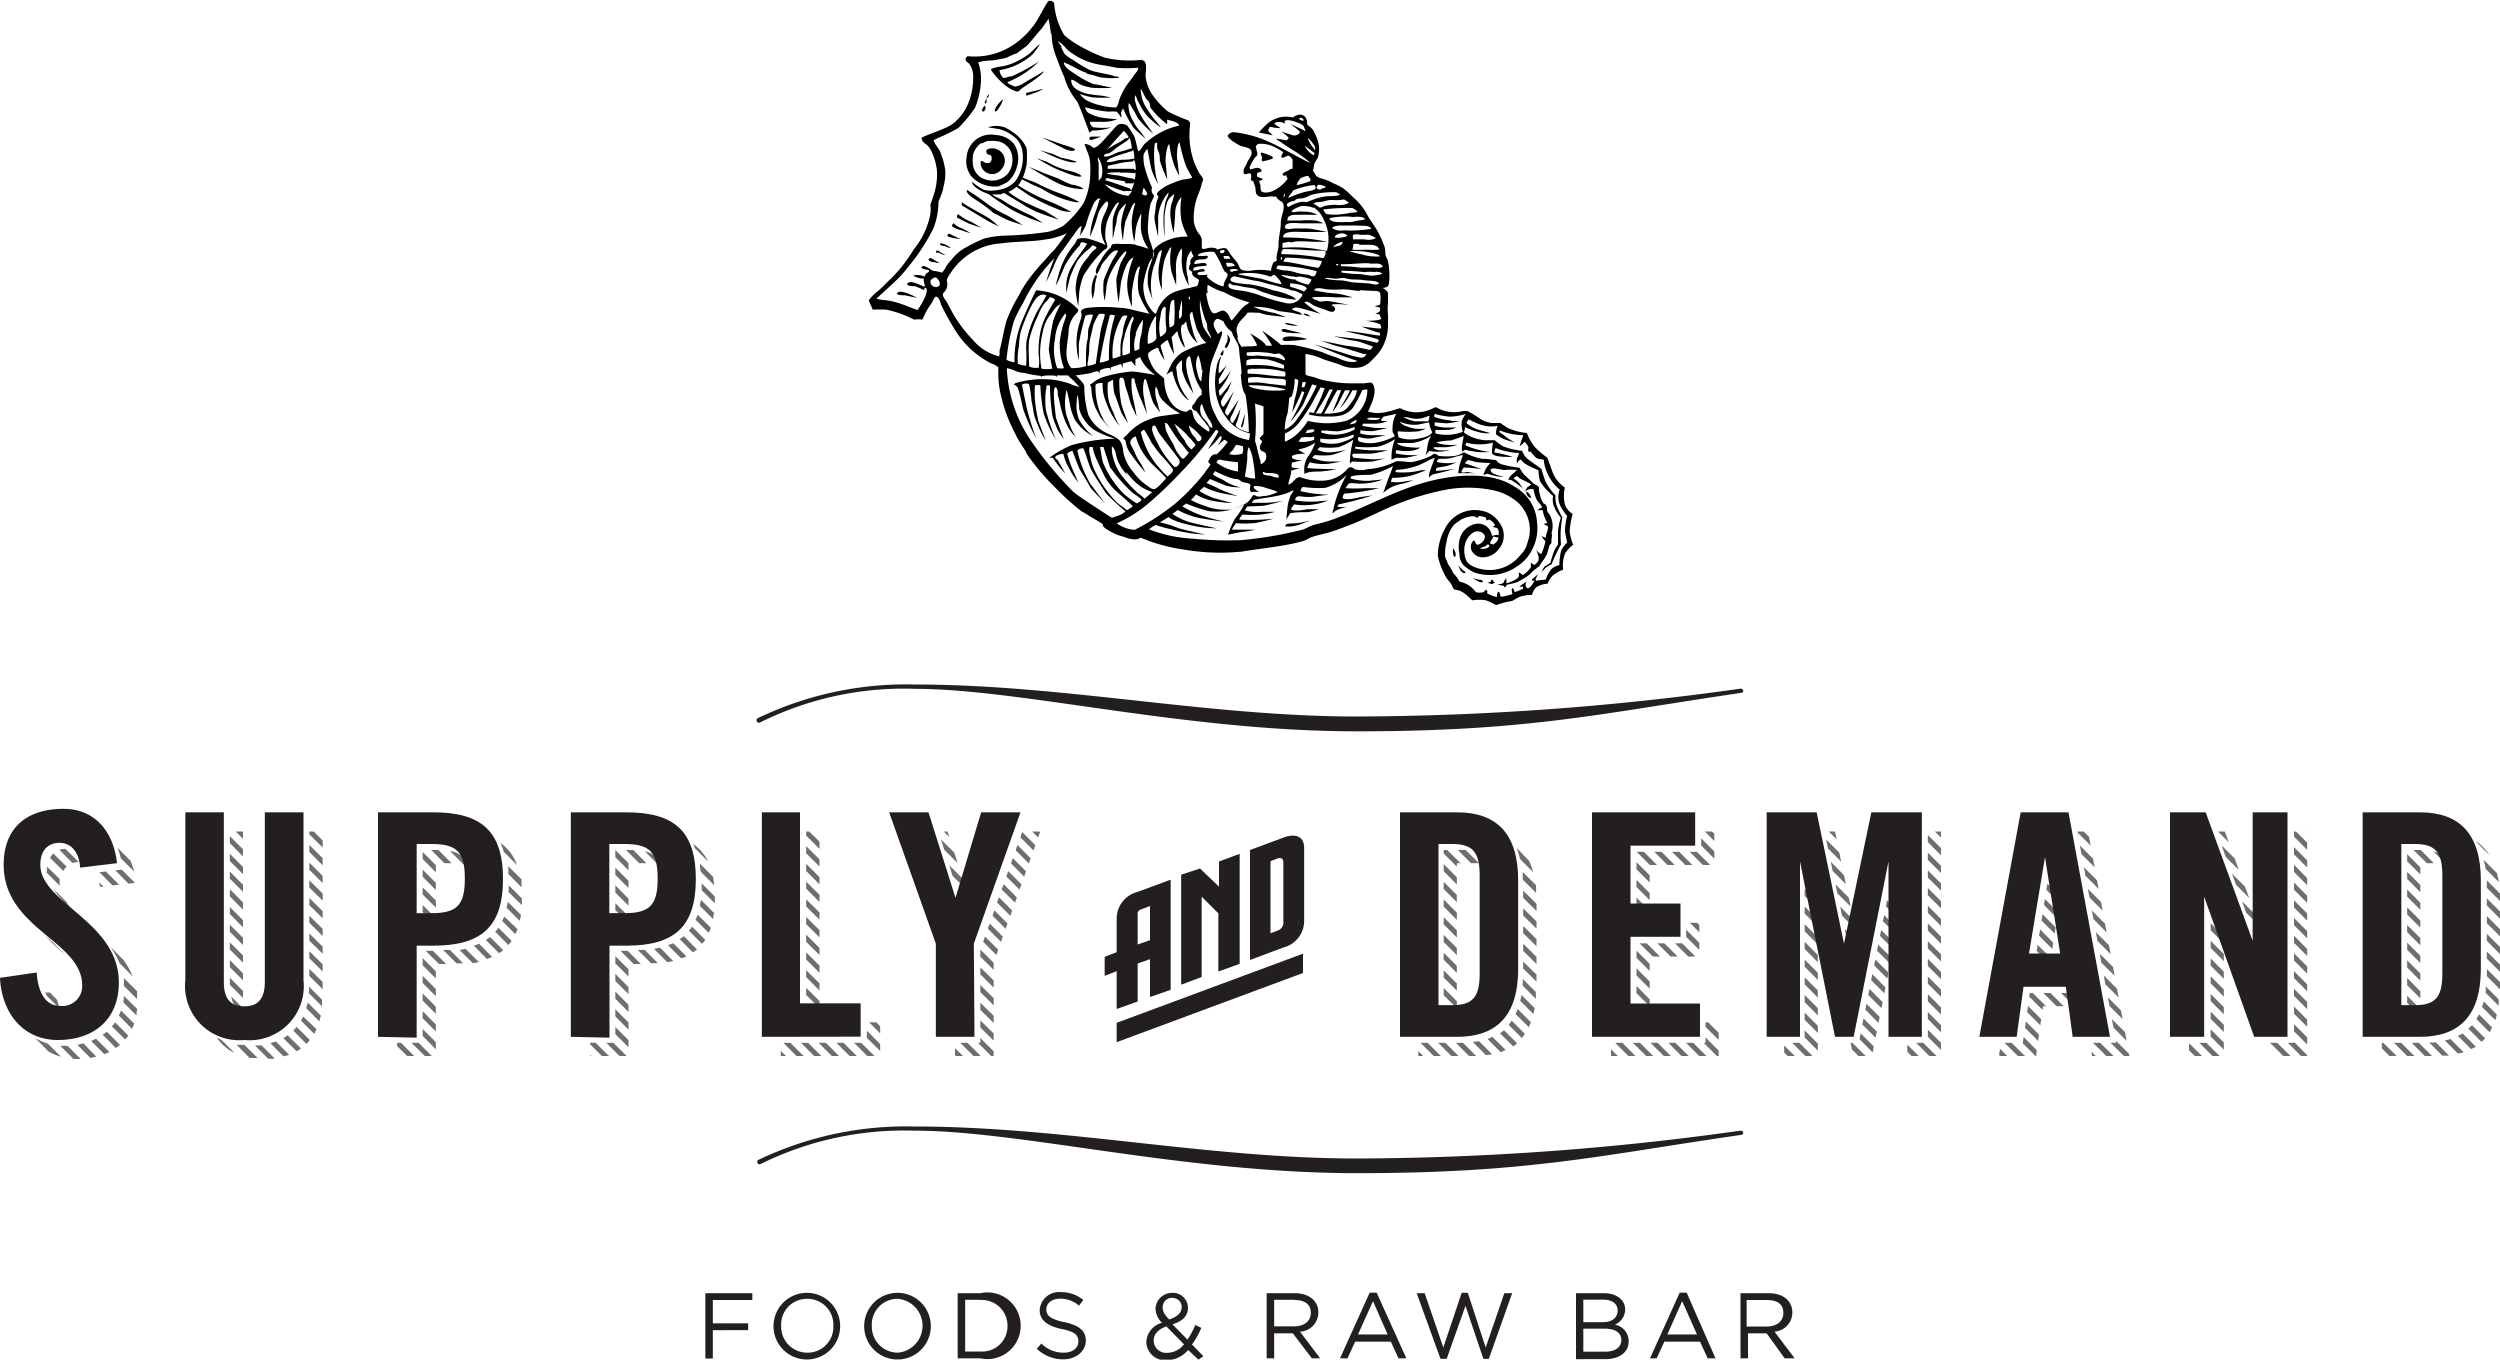 <svg xmlns="http://www.w3.org/2000/svg" viewBox="0 0 150 81.58"><defs><style>.cls-1{fill:#231f20;}.cls-2{fill:#6d6e70;}.cls-3{fill-rule:evenodd;}</style></defs><title>Asset 1</title><g id="Layer_2" data-name="Layer 2"><g id="Layer_1-2" data-name="Layer 1"><path class="cls-1" d="M69,59.82V57.55l-.74.26v2.28L67,60.54V58.27l-.72.28V57.41l.72-.28v-2a1.65,1.65,0,0,1,1.24-1.61l2-.74v6.61Zm-2,2.71V61.37l11.18-4.15v1.16Zm2-8.17-.52.2a.27.27,0,0,0-.22.3v1.81l.74-.26Zm4.1,3.93V54.8l-1-1v4.82l-1.23.46v-6.6L72,52.11l1.14,1.09V51.69l1.24-.46v6.6ZM77,56.85l-2,.75V51l2-.74a1.47,1.47,0,0,1,.58-.12c.43,0,.67.25.67.77v4.35A1.65,1.65,0,0,1,77,56.85Zm0-5.11c0-.16-.07-.25-.18-.25a.3.3,0,0,0-.12,0l-.47.18V56l.42-.16a.51.51,0,0,0,.35-.56Z"/><polygon class="cls-2" points="26.15 54.46 26.15 54.03 25.36 53.24 25.36 53.67 26.15 54.46"/><polygon class="cls-2" points="26.15 53.4 26.15 52.97 25.36 52.18 25.36 52.61 26.15 53.4"/><polygon class="cls-2" points="14.58 59.46 13.79 58.66 13.79 59.09 14.58 59.88 14.58 59.46"/><polygon class="cls-2" points="26.15 52.34 26.15 51.91 25.36 51.12 25.36 51.54 26.15 52.34"/><path class="cls-2" d="M30.23,51.11l.79.79a2.73,2.73,0,0,0-1-1.33A3,3,0,0,1,30.23,51.11Z"/><path class="cls-2" d="M26.66,51.79h.43L26.3,51h-.43Z"/><path class="cls-2" d="M30.5,52.44l.79.8c0-.16,0-.33,0-.48l-.8-.79A3.56,3.56,0,0,1,30.5,52.44Z"/><path class="cls-2" d="M27.79,51.85a2,2,0,0,1,.29.09,1.24,1.24,0,0,0-.25-.47l-.07-.07a1.49,1.49,0,0,0-.76-.34Z"/><polygon class="cls-2" points="25.36 54.3 25.36 54.73 25.77 55.14 26.15 55.14 26.15 55.09 25.36 54.3"/><polygon class="cls-2" points="14.58 57.33 13.79 56.54 13.79 56.97 14.58 57.76 14.58 57.33"/><polygon class="cls-2" points="14.58 53.09 13.79 52.29 13.79 52.72 14.58 53.51 14.58 53.09"/><polygon class="cls-2" points="14.58 50.96 13.79 50.17 13.79 50.59 14.58 51.39 14.58 50.96"/><polygon class="cls-2" points="14.58 52.02 13.79 51.23 13.79 51.66 14.58 52.45 14.58 52.02"/><polygon class="cls-2" points="14.58 58.4 13.79 57.6 13.79 58.03 14.58 58.82 14.58 58.4"/><path class="cls-2" d="M14.67,60.68l0-.1-.79-.79A1,1,0,0,0,14.67,60.68Z"/><polygon class="cls-2" points="14.58 56.27 13.79 55.48 13.79 55.91 14.58 56.7 14.58 56.27"/><polygon class="cls-2" points="14.58 54.15 13.79 53.35 13.79 53.78 14.58 54.58 14.58 54.15"/><path class="cls-2" d="M41.7,50.9l.79.79a2.76,2.76,0,0,0-.91-1.06Z"/><polygon class="cls-2" points="14.58 55.21 13.79 54.42 13.79 54.84 14.58 55.64 14.58 55.21"/><polygon class="cls-2" points="37.71 54.34 37.71 53.92 36.92 53.12 36.92 53.55 37.71 54.34"/><polygon class="cls-2" points="49.17 55.81 48.37 55.02 48.37 55.45 49.17 56.24 49.17 55.81"/><polygon class="cls-2" points="49.17 57.94 48.37 57.14 48.37 57.57 49.17 58.37 49.17 57.94"/><polygon class="cls-2" points="49.17 56.88 48.37 56.08 48.37 56.51 49.17 57.3 49.17 56.88"/><polygon class="cls-2" points="49.17 53.69 48.37 52.9 48.37 53.32 49.17 54.12 49.17 53.69"/><path class="cls-2" d="M38.7,51.09l.79.79.16,0A1.19,1.19,0,0,0,38.7,51.09Z"/><polygon class="cls-2" points="56.85 49.89 56.62 49.89 56.96 50.23 56.85 49.89"/><polygon class="cls-2" points="56.66 50.99 57.45 51.78 57.26 51.16 56.46 50.37 56.66 50.99"/><polygon class="cls-2" points="49.17 52.63 48.37 51.83 48.37 52.26 49.17 53.06 49.17 52.63"/><polygon class="cls-2" points="49.17 60.06 48.37 59.27 48.37 59.7 49.17 60.49 49.17 60.06"/><polygon class="cls-2" points="49.17 59 48.37 58.21 48.37 58.63 49.17 59.43 49.17 59"/><polygon class="cls-2" points="49.17 54.75 48.37 53.96 48.37 54.39 49.17 55.18 49.17 54.75"/><polygon class="cls-2" points="37.71 52.22 37.71 51.79 36.92 51 36.92 51.43 37.71 52.22"/><polygon class="cls-2" points="37.71 53.28 37.71 52.85 36.92 52.06 36.92 52.49 37.71 53.28"/><polygon class="cls-2" points="14.58 49.9 14.57 49.89 14.14 49.89 14.58 50.33 14.58 49.9"/><path class="cls-2" d="M38.35,51.79h.43L38,51h-.44Z"/><polygon class="cls-2" points="36.92 54.19 36.92 54.61 37.45 55.14 37.71 55.14 37.71 54.98 36.92 54.19"/><polygon class="cls-2" points="48.37 50.14 49.17 50.93 49.17 50.5 48.55 49.89 48.37 49.89 48.37 50.14"/><polygon class="cls-2" points="49.17 51.56 48.37 50.77 48.37 51.2 49.17 51.99 49.17 51.56"/><polygon class="cls-2" points="48.37 60.55 48.6 60.55 48.37 60.33 48.37 60.55"/><path class="cls-2" d="M42.06,52.32l.79.79a4,4,0,0,0-.07-.5L42,51.82C42,52,42,52.14,42.06,52.32Z"/><polygon class="cls-2" points="7.14 53.08 6.35 52.29 5.96 52.33 6.75 53.12 7.14 53.08"/><path class="cls-2" d="M18.37,60.49l.8.8c0-.12.06-.23.08-.35l-.79-.79A1.89,1.89,0,0,1,18.37,60.49Z"/><path class="cls-2" d="M18.06,61.24l.79.79a1.47,1.47,0,0,0,.14-.28L18.2,61C18.15,61.05,18.11,61.15,18.06,61.24Z"/><path class="cls-2" d="M17.6,61.84l.79.8c.07-.07.13-.16.2-.24l-.8-.79A2.11,2.11,0,0,1,17.6,61.84Z"/><polygon class="cls-2" points="18.56 58.56 19.36 59.35 19.36 58.92 18.56 58.13 18.56 58.56"/><path class="cls-2" d="M18.53,59.59l.79.79c0-.13,0-.26,0-.4l-.79-.79C18.56,59.33,18.54,59.46,18.53,59.59Z"/><path class="cls-2" d="M15.3,62.73l.79.79a2.6,2.6,0,0,0,.4,0l-.79-.79C15.57,62.72,15.44,62.72,15.3,62.73Z"/><path class="cls-2" d="M17,62.29l.8.79.26-.17-.8-.79Z"/><polygon class="cls-2" points="18.56 57.5 19.36 58.29 19.36 57.86 18.56 57.07 18.56 57.5"/><path class="cls-2" d="M14.19,62.68l.79.8.48,0-.8-.79A3.56,3.56,0,0,1,14.19,62.68Z"/><path class="cls-2" d="M16.22,62.59l.79.79.34-.09-.8-.8Z"/><polygon class="cls-2" points="18.56 56.44 19.36 57.23 19.36 56.8 18.56 56.01 18.56 56.44"/><path class="cls-2" d="M13,62.25a2.71,2.71,0,0,0,1.08.93l-.8-.79Z"/><polygon class="cls-2" points="23.83 62.57 23.83 62.77 24.43 63.36 24.85 63.36 24.06 62.57 23.83 62.57"/><polygon class="cls-2" points="18.56 51.12 19.36 51.92 19.36 51.49 18.56 50.7 18.56 51.12"/><polygon class="cls-2" points="24.69 62.57 25.49 63.36 25.91 63.36 25.12 62.57 24.69 62.57"/><polygon class="cls-2" points="18.56 49.89 18.56 50.06 19.36 50.85 19.36 50.43 18.82 49.89 18.56 49.89"/><polygon class="cls-2" points="18.56 54.31 19.36 55.1 19.36 54.67 18.56 53.88 18.56 54.31"/><polygon class="cls-2" points="18.56 52.19 19.36 52.98 19.36 52.55 18.56 51.76 18.56 52.19"/><polygon class="cls-2" points="18.56 55.37 19.36 56.16 19.36 55.74 18.56 54.94 18.56 55.37"/><polygon class="cls-2" points="18.56 53.25 19.36 54.04 19.36 53.61 18.56 52.82 18.56 53.25"/><path class="cls-2" d="M7.13,60.93l.79.8a2.88,2.88,0,0,0,.13-.31l-.79-.79A2.08,2.08,0,0,1,7.13,60.93Z"/><path class="cls-2" d="M6,53.21l.22,0-.26-.26C5.93,53,6,53.1,6,53.21Z"/><polygon class="cls-2" points="57.15 52.55 57.95 53.34 57.75 52.71 56.96 51.92 57.15 52.55"/><path class="cls-2" d="M4.21,54.47A2,2,0,0,1,4,54.13l-.79-.79A5.46,5.46,0,0,0,4.21,54.47Z"/><path class="cls-2" d="M7.4,57.59l-.78-.79a5.36,5.36,0,0,1,.56,1l.79.79A4.89,4.89,0,0,0,7.4,57.59Z"/><path class="cls-2" d="M2.79,52.35l.79.79s0-.06,0-.1a2.72,2.72,0,0,1,0-.3L2.82,52a2.43,2.43,0,0,0,0,.3S2.79,52.31,2.79,52.35Z"/><polygon class="cls-2" points="7.3 52.18 6.92 52.22 7.71 53.02 8.1 52.97 7.3 52.18"/><path class="cls-2" d="M4.35,51.78a1.43,1.43,0,0,1,.37-.06l-.8-.79a1.36,1.36,0,0,0-.36.06Z"/><path class="cls-2" d="M3.43,60,3,59.55l-.28,0c0,.08.06.12.08.19l.79.79A3.75,3.75,0,0,1,3.43,60Z"/><path class="cls-2" d="M7.43,58.68a2.42,2.42,0,0,1,0,.47l.79.79a3.59,3.59,0,0,0,0-.47Z"/><path class="cls-2" d="M3,51.47l.8.79A.88.88,0,0,1,4,52l-.8-.79A1.24,1.24,0,0,0,3,51.47Z"/><path class="cls-2" d="M6.71,61.58l.8.79.19-.23-.79-.8A2.31,2.31,0,0,1,6.71,61.58Z"/><path class="cls-2" d="M7.25,51.5l.8.79a5.81,5.81,0,0,0-.21-.63l-.79-.8A4.75,4.75,0,0,1,7.25,51.5Z"/><path class="cls-2" d="M3.91,57.29l-.79-.8-.42-.36A13.21,13.21,0,0,0,3.91,57.29Z"/><path class="cls-2" d="M7.4,60.14l.79.79c0-.12,0-.25.05-.38l-.8-.79C7.43,59.89,7.42,60,7.4,60.14Z"/><path class="cls-2" d="M6.16,62.08l.79.8.25-.18-.79-.8C6.33,62,6.24,62,6.16,62.08Z"/><path class="cls-2" d="M2.11,62.28l.79.8a3,3,0,0,0,.76.32l-.8-.79A3.16,3.16,0,0,1,2.11,62.28Z"/><path class="cls-2" d="M3.83,62.75l-.21,0,.79.79.21,0,.22,0-.79-.79Z"/><path class="cls-2" d="M4.64,62.69l.79.79.35-.08L5,62.6A3.37,3.37,0,0,1,4.64,62.69Z"/><path class="cls-2" d="M5.47,62.46l.79.79.3-.13-.8-.8Z"/><polygon class="cls-2" points="87.41 59.44 87.41 59.01 86.62 58.22 86.62 58.65 87.41 59.44"/><polygon class="cls-2" points="124.36 59.85 124.09 59.58 123.66 59.58 124.43 60.35 124.36 59.85"/><polygon class="cls-2" points="122.26 56.69 122.2 57.06 122.71 57.57 123.04 57.57 123.05 57.48 122.26 56.69"/><polygon class="cls-2" points="123.14 56.94 123.19 56.56 122.41 55.77 122.34 56.14 123.14 56.94"/><polygon class="cls-2" points="126.57 60.36 127.36 61.15 127.26 60.63 126.47 59.84 126.57 60.36"/><polygon class="cls-2" points="126.32 59.06 127.12 59.85 127.02 59.33 126.23 58.53 126.32 59.06"/><polygon class="cls-2" points="123.23 52.78 123.15 52.27 122.98 52.1 122.92 52.47 123.23 52.78"/><polygon class="cls-2" points="126.08 57.76 126.88 58.55 126.78 58.02 125.99 57.23 126.08 57.76"/><polygon class="cls-2" points="123.43 54.04 123.35 53.53 122.84 53.02 122.78 53.39 123.43 54.04"/><polygon class="cls-2" points="123.28 56.02 123.34 55.65 122.55 54.85 122.49 55.23 123.28 56.02"/><polygon class="cls-2" points="123.43 55.1 123.49 54.73 122.69 53.94 122.64 54.3 123.43 55.1"/><polygon class="cls-2" points="124.89 51.25 125.68 52.04 125.58 51.52 124.79 50.73 124.89 51.25"/><polygon class="cls-2" points="113.65 52.76 113.65 52.33 113.57 52.25 113.5 52.61 113.65 52.76"/><polygon class="cls-2" points="113.65 53.82 113.65 53.39 113.4 53.14 113.33 53.49 113.65 53.82"/><polygon class="cls-2" points="124.65 49.95 125.44 50.74 125.34 50.21 125.02 49.89 124.64 49.89 124.65 49.95"/><polygon class="cls-2" points="113.65 54.88 113.65 54.45 113.22 54.02 113.15 54.38 113.65 54.88"/><polygon class="cls-2" points="126.81 61.66 127.6 62.45 127.5 61.93 126.71 61.14 126.81 61.66"/><polygon class="cls-2" points="125.37 53.85 126.16 54.64 126.06 54.12 125.27 53.33 125.37 53.85"/><polygon class="cls-2" points="125.61 55.15 126.4 55.95 126.3 55.42 125.51 54.63 125.61 55.15"/><polygon class="cls-2" points="125.85 56.46 126.64 57.25 126.54 56.72 125.75 55.93 125.85 56.46"/><polygon class="cls-2" points="125.13 52.55 125.92 53.34 125.82 52.82 125.03 52.03 125.13 52.55"/><polygon class="cls-2" points="145.22 59.9 145.22 59.48 144.43 58.68 144.43 59.11 145.22 59.9"/><polygon class="cls-2" points="145.22 54.59 145.22 54.17 144.43 53.37 144.43 53.8 145.22 54.59"/><polygon class="cls-2" points="145.22 55.66 145.22 55.23 144.43 54.44 144.43 54.87 145.22 55.66"/><polygon class="cls-2" points="145.22 56.72 145.22 56.29 144.43 55.5 144.43 55.93 145.22 56.72"/><polygon class="cls-2" points="145.22 57.78 145.22 57.35 144.43 56.56 144.43 56.99 145.22 57.78"/><polygon class="cls-2" points="145.22 53.53 145.22 53.1 144.43 52.31 144.43 52.74 145.22 53.53"/><polygon class="cls-2" points="144.43 59.75 144.43 60.17 144.92 60.66 145.22 60.66 145.22 60.54 144.43 59.75"/><polygon class="cls-2" points="133.49 49.89 133.08 49.89 133.72 50.53 133.49 49.89"/><polygon class="cls-2" points="145.22 52.47 145.22 52.04 144.43 51.25 144.43 51.68 145.22 52.47"/><polygon class="cls-2" points="145.61 51.79 146.03 51.79 146.03 51.79 145.24 51 145.23 51 144.81 51 145.61 51.79"/><path class="cls-2" d="M149.14,52.13l.79.8a4.44,4.44,0,0,0-.12-.55l-.79-.79C149.06,51.77,149.11,51.94,149.14,52.13Z"/><polygon class="cls-2" points="134.16 53.08 134.95 53.88 134.7 53.2 133.91 52.41 134.16 53.08"/><polygon class="cls-2" points="134.77 54.76 135.55 55.54 135.55 55.53 135.31 54.87 134.52 54.08 134.77 54.76"/><polygon class="cls-2" points="132.79 54.48 132.64 54.33 132.64 54.76 133.02 55.14 132.79 54.48"/><polygon class="cls-2" points="133.54 51.41 134.33 52.2 134.09 51.52 133.3 50.73 133.54 51.41"/><polygon class="cls-2" points="145.22 58.84 145.22 58.41 144.43 57.62 144.43 58.05 145.22 58.84"/><path class="cls-2" d="M146,51.08l.79.8h0A1.1,1.1,0,0,0,146,51.08Z"/><polygon class="cls-2" points="135.38 56.43 135.55 56.6 135.55 56.18 135.13 55.76 135.38 56.43"/><polygon class="cls-2" points="110.8 56.28 111.07 56.55 111.14 56.2 110.69 55.74 110.8 56.28"/><path class="cls-2" d="M148.57,50.51l.79.79a2.74,2.74,0,0,0-.82-.84Z"/><polygon class="cls-2" points="87.41 54.13 87.41 53.7 86.62 52.91 86.62 53.34 87.41 54.13"/><polygon class="cls-2" points="102.86 51.09 102.07 50.3 102.07 50.73 102.86 51.52 102.86 51.09"/><path class="cls-2" d="M91.37,52.78l.79.79a3.55,3.55,0,0,0,0-.46l-.79-.79C91.36,52.47,91.36,52.62,91.37,52.78Z"/><polygon class="cls-2" points="87.41 53.07 87.41 52.64 86.62 51.84 86.62 52.27 87.41 53.07"/><polygon class="cls-2" points="86.62 51.21 87.41 52 87.41 51.79 87.63 51.79 86.83 51 86.62 51 86.62 51.21"/><polygon class="cls-2" points="101.81 51.11 101.38 51.11 102.18 51.9 102.61 51.9 101.81 51.11"/><polygon class="cls-2" points="98.19 60.55 98.51 60.55 98.19 60.23 98.19 60.55"/><polygon class="cls-2" points="101.96 56.57 101.17 55.78 101.17 56.21 101.96 57 101.96 56.57"/><polygon class="cls-2" points="101.96 55.51 101.83 55.37 101.4 55.37 101.96 55.94 101.96 55.51"/><polygon class="cls-2" points="100.32 51.11 101.12 51.9 101.54 51.9 100.75 51.11 100.32 51.11"/><polygon class="cls-2" points="57.65 54.1 57.73 54.19 57.83 53.86 57.45 53.47 57.65 54.1"/><polygon class="cls-2" points="108.64 53.69 108.28 53.33 108.28 53.76 108.75 54.23 108.64 53.69"/><polygon class="cls-2" points="86.62 60.34 86.62 60.66 86.94 60.66 86.62 60.34"/><polygon class="cls-2" points="87.41 55.19 87.41 54.76 86.62 53.97 86.62 54.4 87.41 55.19"/><path class="cls-2" d="M91.2,51.54l.79.79a4.41,4.41,0,0,0-.24-.67L91,50.87A5.84,5.84,0,0,1,91.2,51.54Z"/><polygon class="cls-2" points="87.41 60.5 87.41 60.07 86.62 59.28 86.62 59.71 87.41 60.5"/><path class="cls-2" d="M88.26,51.79l.47,0L87.94,51a3.43,3.43,0,0,0-.47,0Z"/><polygon class="cls-2" points="25.36 62.16 26.15 62.96 26.15 62.53 25.36 61.74 25.36 62.16"/><polygon class="cls-2" points="87.41 57.31 87.41 56.88 86.62 56.09 86.62 56.52 87.41 57.31"/><polygon class="cls-2" points="87.41 56.25 87.41 55.82 86.62 55.03 86.62 55.46 87.41 56.25"/><polygon class="cls-2" points="101.72 57.39 100.93 56.6 100.5 56.6 101.29 57.39 101.72 57.39"/><polygon class="cls-2" points="87.41 58.38 87.41 57.95 86.62 57.16 86.62 57.58 87.41 58.38"/><polygon class="cls-2" points="110.24 53.6 111.04 54.39 110.92 53.85 110.13 53.06 110.24 53.6"/><polygon class="cls-2" points="109.96 52.26 110.75 53.05 110.64 52.51 109.85 51.71 109.96 52.26"/><polygon class="cls-2" points="109.68 50.91 110.47 51.7 110.36 51.16 109.57 50.37 109.68 50.91"/><polygon class="cls-2" points="100.66 57.39 99.86 56.6 99.44 56.6 100.23 57.39 100.66 57.39"/><polygon class="cls-2" points="108.91 55.02 108.28 54.39 108.28 54.82 109.01 55.55 108.91 55.02"/><polygon class="cls-2" points="110.52 54.94 111.25 55.67 111.28 55.55 111.2 55.19 110.41 54.4 110.52 54.94"/><polygon class="cls-2" points="102.86 50.03 102.72 49.89 102.29 49.89 102.86 50.46 102.86 50.03"/><polygon class="cls-2" points="108.28 52.27 108.28 52.69 108.49 52.9 108.38 52.37 108.28 52.27"/><polygon class="cls-2" points="113.65 55.51 113.05 54.91 112.97 55.27 113.65 55.94 113.65 55.51"/><polygon class="cls-2" points="110.1 49.89 109.72 49.89 110.2 50.36 110.1 49.89"/><polygon class="cls-2" points="98.98 57.83 98.19 57.04 98.19 57.47 98.98 58.26 98.98 57.83"/><polygon class="cls-2" points="98.98 58.89 98.19 58.1 98.19 58.53 98.98 59.32 98.98 58.89"/><polygon class="cls-2" points="98.98 59.96 98.19 59.16 98.19 59.59 98.98 60.38 98.98 59.96"/><polygon class="cls-2" points="99.6 57.39 98.8 56.6 98.37 56.6 99.17 57.39 99.6 57.39"/><polygon class="cls-2" points="98.98 54.01 98.98 53.59 98.19 52.79 98.19 53.22 98.98 54.01"/><polygon class="cls-2" points="98.98 52.95 98.98 52.52 98.19 51.73 98.19 52.16 98.98 52.95"/><polygon class="cls-2" points="98.99 51.9 99.42 51.9 98.63 51.11 98.2 51.11 98.99 51.9"/><polygon class="cls-2" points="99.26 51.11 100.05 51.9 100.48 51.9 99.69 51.11 99.26 51.11"/><polygon class="cls-2" points="98.48 54.58 98.91 54.58 98.19 53.85 98.19 54.28 98.48 54.58"/><polygon class="cls-2" points="57.62 62.57 58.41 63.36 58.84 63.36 58.05 62.57 57.62 62.57"/><polygon class="cls-2" points="115.67 54.77 116.46 55.56 116.46 55.14 115.67 54.34 115.67 54.77"/><polygon class="cls-2" points="115.67 52.65 116.46 53.44 116.46 53.01 115.67 52.22 115.67 52.65"/><polygon class="cls-2" points="115.67 53.71 116.46 54.5 116.46 54.07 115.67 53.28 115.67 53.71"/><polygon class="cls-2" points="116.46 50.26 116.46 49.89 116.09 49.89 116.46 50.26"/><polygon class="cls-2" points="115.67 51.59 116.46 52.38 116.46 51.95 115.67 51.16 115.67 51.59"/><polygon class="cls-2" points="115.67 50.52 116.46 51.32 116.46 50.89 115.67 50.1 115.67 50.52"/><polygon class="cls-2" points="115.67 59.02 116.46 59.81 116.46 59.38 115.67 58.59 115.67 59.02"/><polygon class="cls-2" points="115.67 57.96 116.46 58.75 116.46 58.32 115.67 57.53 115.67 57.96"/><polygon class="cls-2" points="115.67 55.83 116.46 56.63 116.46 56.2 115.67 55.41 115.67 55.83"/><polygon class="cls-2" points="115.67 56.9 116.46 57.69 116.46 57.26 115.67 56.47 115.67 56.9"/><polygon class="cls-2" points="121.63 60.73 122.42 61.52 122.47 61.15 121.68 60.36 121.63 60.73"/><polygon class="cls-2" points="125.52 63.36 125.74 63.36 125.49 63.11 125.52 63.36"/><polygon class="cls-2" points="121.78 59.58 121.75 59.8 122.55 60.59 122.58 60.37 122.76 60.37 121.97 59.58 121.78 59.58"/><polygon class="cls-2" points="122.6 59.58 123.39 60.37 123.82 60.37 123.03 59.58 122.6 59.58"/><polygon class="cls-2" points="125.58 62.57 126.38 63.36 126.81 63.36 126.01 62.57 125.58 62.57"/><polygon class="cls-2" points="121.37 62.57 121.34 62.57 122.13 63.36 122.17 63.36 122.21 63.02 121.42 62.22 121.37 62.57"/><polygon class="cls-2" points="115.67 60.08 116.46 60.87 116.46 60.45 115.67 59.65 115.67 60.08"/><polygon class="cls-2" points="120.27 62.57 121.07 63.36 121.5 63.36 120.7 62.57 120.27 62.57"/><polygon class="cls-2" points="119.94 63.29 120 63.36 120.43 63.36 120.01 62.93 119.94 63.29"/><polygon class="cls-2" points="121.5 61.67 122.29 62.46 122.34 62.08 121.55 61.29 121.5 61.67"/><polygon class="cls-2" points="108.28 56.94 109.07 57.73 109.07 57.3 108.28 56.51 108.28 56.94"/><polygon class="cls-2" points="111.04 62.57 111.12 62.97 111.51 63.36 111.94 63.36 111.14 62.57 111.04 62.57"/><polygon class="cls-2" points="108.28 55.88 109.07 56.67 109.07 56.24 108.28 55.45 108.28 55.88"/><polygon class="cls-2" points="111.57 62.35 112.36 63.15 112.43 62.79 111.64 62 111.57 62.35"/><polygon class="cls-2" points="126.95 62.44 126.97 62.57 126.64 62.57 127.44 63.36 127.76 63.36 127.74 63.23 126.95 62.44"/><polygon class="cls-2" points="108.28 60.13 109.07 60.92 109.07 60.49 108.28 59.7 108.28 60.13"/><polygon class="cls-2" points="108.28 58 109.07 58.8 109.07 58.37 108.28 57.58 108.28 58"/><polygon class="cls-2" points="108.28 61.19 109.07 61.98 109.07 61.55 108.28 60.76 108.28 61.19"/><polygon class="cls-2" points="111.74 61.47 112.53 62.26 112.61 61.9 111.81 61.11 111.74 61.47"/><polygon class="cls-2" points="108.28 59.06 109.07 59.86 109.07 59.43 108.28 58.64 108.28 59.06"/><polygon class="cls-2" points="115.67 62.21 116.46 63 116.46 62.57 115.67 61.78 115.67 62.21"/><polygon class="cls-2" points="113.65 56.58 112.87 55.8 112.8 56.15 113.59 56.95 113.65 56.65 113.65 56.58"/><polygon class="cls-2" points="114.97 62.57 115.76 63.36 116.19 63.36 115.39 62.57 114.97 62.57"/><polygon class="cls-2" points="114.44 63.11 114.69 63.36 115.12 63.36 114.44 62.68 114.44 63.11"/><polygon class="cls-2" points="115.67 61.14 116.46 61.94 116.46 61.51 115.67 60.72 115.67 61.14"/><polygon class="cls-2" points="112.45 57.92 113.24 58.72 113.31 58.36 112.52 57.57 112.45 57.92"/><polygon class="cls-2" points="112.62 57.04 113.41 57.83 113.49 57.47 112.69 56.68 112.62 57.04"/><polygon class="cls-2" points="112.27 58.81 113.06 59.6 113.13 59.25 112.34 58.45 112.27 58.81"/><polygon class="cls-2" points="112.09 59.7 112.89 60.49 112.96 60.13 112.17 59.34 112.09 59.7"/><polygon class="cls-2" points="25.36 61.1 26.15 61.89 26.15 61.47 25.36 60.67 25.36 61.1"/><polygon class="cls-2" points="149.21 56.45 150 57.25 150 56.82 149.21 56.03 149.21 56.45"/><path class="cls-2" d="M145.75,62.55l.79.79.4,0-.79-.8A2.69,2.69,0,0,1,145.75,62.55Z"/><polygon class="cls-2" points="144.7 62.57 145.49 63.36 145.92 63.36 145.13 62.57 144.7 62.57"/><path class="cls-2" d="M146.69,62.43l.79.79.34-.08-.79-.8C146.92,62.38,146.8,62.4,146.69,62.43Z"/><polygon class="cls-2" points="143.64 62.57 144.43 63.36 144.86 63.36 144.07 62.57 143.64 62.57"/><path class="cls-2" d="M147.47,62.15l.79.79a1.55,1.55,0,0,0,.29-.14l-.79-.79Z"/><polygon class="cls-2" points="137.64 49.89 137.64 50.2 138.43 50.99 138.43 50.56 137.76 49.89 137.64 49.89"/><path class="cls-2" d="M148.1,61.72l.79.79a2.18,2.18,0,0,0,.22-.21l-.79-.79Z"/><polygon class="cls-2" points="137.64 51.26 138.43 52.05 138.43 51.62 137.64 50.83 137.64 51.26"/><polygon class="cls-2" points="142.91 62.57 142.91 62.9 143.37 63.36 143.8 63.36 143 62.57 142.91 62.57"/><polygon class="cls-2" points="138.43 49.93 138.43 49.89 138.39 49.89 138.43 49.93"/><path class="cls-2" d="M148.92,60.42l.8.79.09-.33-.79-.8A3.37,3.37,0,0,1,148.92,60.42Z"/><polygon class="cls-2" points="149.21 54.33 150 55.12 150 54.69 149.21 53.9 149.21 54.33"/><polygon class="cls-2" points="149.21 55.39 150 56.18 150 55.76 149.21 54.96 149.21 55.39"/><path class="cls-2" d="M150,53.61l-.79-.79c0,.12,0,.22,0,.34v.11l.79.79V54C150,53.83,150,53.73,150,53.61Z"/><polygon class="cls-2" points="108.28 62.25 109.07 63.04 109.07 62.62 108.28 61.82 108.28 62.25"/><polygon class="cls-2" points="149.21 57.52 150 58.31 150 57.88 149.21 57.09 149.21 57.52"/><path class="cls-2" d="M148.58,61.14l.79.79c.06-.09.11-.18.16-.27l-.79-.8A2.54,2.54,0,0,1,148.58,61.14Z"/><path class="cls-2" d="M149.13,59.56l.79.79c0-.12,0-.26,0-.39l-.79-.79C149.16,59.3,149.15,59.44,149.13,59.56Z"/><polygon class="cls-2" points="137.64 52.32 138.43 53.11 138.43 52.69 137.64 51.89 137.64 52.32"/><polygon class="cls-2" points="131.34 63.02 131.69 63.36 132.12 63.36 131.34 62.59 131.34 63.02"/><path class="cls-2" d="M149.21,58.5s0,0,0,.07l.8.8v-.43l-.79-.79Z"/><polygon class="cls-2" points="132.64 56.88 133.43 57.67 133.43 57.24 132.64 56.45 132.64 56.88"/><polygon class="cls-2" points="132.64 59 133.43 59.8 133.43 59.37 132.64 58.58 132.64 59"/><polygon class="cls-2" points="132.64 57.94 133.43 58.73 133.43 58.3 132.64 57.51 132.64 57.94"/><polygon class="cls-2" points="133.37 56.12 132.64 55.39 132.64 55.82 133.43 56.61 133.43 56.3 133.37 56.12"/><polygon class="cls-2" points="131.96 62.57 132.75 63.36 133.18 63.36 132.38 62.57 131.96 62.57"/><polygon class="cls-2" points="136.2 62.57 137 63.36 137.43 63.36 136.63 62.57 136.2 62.57"/><polygon class="cls-2" points="132.64 60.06 133.43 60.86 133.43 60.43 132.64 59.64 132.64 60.06"/><polygon class="cls-2" points="132.64 62.19 133.43 62.98 133.43 62.55 132.64 61.76 132.64 62.19"/><polygon class="cls-2" points="132.64 61.13 133.43 61.92 133.43 61.49 132.64 60.7 132.64 61.13"/><polygon class="cls-2" points="137.64 58.69 138.43 59.48 138.43 59.06 137.64 58.27 137.64 58.69"/><polygon class="cls-2" points="137.64 56.57 138.43 57.36 138.43 56.94 137.64 56.14 137.64 56.57"/><polygon class="cls-2" points="137.64 55.51 138.43 56.3 138.43 55.87 137.64 55.08 137.64 55.51"/><polygon class="cls-2" points="137.64 57.63 138.43 58.42 138.43 57.99 137.64 57.2 137.64 57.63"/><polygon class="cls-2" points="137.64 54.45 138.43 55.24 138.43 54.81 137.64 54.02 137.64 54.45"/><polygon class="cls-2" points="137.64 53.38 138.43 54.18 138.43 53.75 137.64 52.95 137.64 53.38"/><polygon class="cls-2" points="137.64 60.82 138.43 61.61 138.43 61.18 137.64 60.39 137.64 60.82"/><polygon class="cls-2" points="137.64 62.57 137.27 62.57 138.06 63.36 138.43 63.36 138.43 63.31 137.64 62.51 137.64 62.57"/><polygon class="cls-2" points="137.64 61.88 138.43 62.67 138.43 62.24 137.64 61.45 137.64 61.88"/><polygon class="cls-2" points="137.64 59.76 138.43 60.55 138.43 60.12 137.64 59.33 137.64 59.76"/><polygon class="cls-2" points="111.92 60.58 112.71 61.38 112.78 61.02 111.99 60.23 111.92 60.58"/><path class="cls-2" d="M41.33,55.84l.79.79c.07-.08.14-.15.2-.23l-.79-.8A2.31,2.31,0,0,1,41.33,55.84Z"/><path class="cls-2" d="M40.78,56.35l.79.79a1.56,1.56,0,0,0,.25-.17l-.79-.8A1.6,1.6,0,0,1,40.78,56.35Z"/><path class="cls-2" d="M41.73,55.18l.79.79a2.71,2.71,0,0,0,.13-.3l-.79-.79A2.71,2.71,0,0,1,41.73,55.18Z"/><path class="cls-2" d="M42.1,53s0,0,0,.07,0,.22,0,.34l.79.79c0-.11,0-.22,0-.34s0,0,0-.07Z"/><path class="cls-2" d="M42,54.36l.79.79c0-.12,0-.23.07-.35l-.79-.8C42,54.13,42,54.24,42,54.36Z"/><polygon class="cls-2" points="46.85 63.36 47.16 63.36 46.85 63.06 46.85 63.36"/><path class="cls-2" d="M38.27,57l.79.79.41,0-.79-.8C38.55,57,38.41,57,38.27,57Z"/><polygon class="cls-2" points="36.92 57.8 37.71 58.59 37.71 58.16 36.92 57.37 36.92 57.8"/><path class="cls-2" d="M39.24,56.93l.79.8.36-.07-.79-.8Z"/><path class="cls-2" d="M40.08,56.71l.79.79a1.66,1.66,0,0,0,.31-.12l-.79-.79C40.29,56.64,40.18,56.67,40.08,56.71Z"/><polygon class="cls-2" points="37.23 57.05 38.02 57.84 38.45 57.84 37.66 57.05 37.23 57.05"/><polygon class="cls-2" points="52.15 61.34 52.81 62 52.81 61.58 52.58 61.34 52.15 61.34"/><polygon class="cls-2" points="57.3 63.31 57.35 63.36 57.78 63.36 57.3 62.89 57.3 63.31"/><polygon class="cls-2" points="47 62.57 47.79 63.36 48.22 63.36 47.42 62.57 47 62.57"/><polygon class="cls-2" points="52.01 62.27 52.81 63.06 52.81 62.64 52.01 61.84 52.01 62.27"/><polygon class="cls-2" points="58.82 62.57 58.68 62.57 59.47 63.36 59.62 63.36 59.62 63.08 58.82 62.28 58.82 62.57"/><polygon class="cls-2" points="48.06 62.57 48.85 63.36 49.28 63.36 48.49 62.57 48.06 62.57"/><polygon class="cls-2" points="49.12 62.57 49.91 63.36 50.34 63.36 49.55 62.57 49.12 62.57"/><polygon class="cls-2" points="50.18 62.57 50.98 63.36 51.4 63.36 50.61 62.57 50.18 62.57"/><polygon class="cls-2" points="51.24 62.57 52.04 63.36 52.47 63.36 51.67 62.57 51.24 62.57"/><path class="cls-2" d="M30.39,54.46l.79.79a3.59,3.59,0,0,0,.08-.35l-.79-.79C30.45,54.23,30.42,54.34,30.39,54.46Z"/><path class="cls-2" d="M27.57,57l.8.79.36-.07-.8-.79Z"/><path class="cls-2" d="M28.43,56.74l.79.8.31-.12-.79-.8A1.66,1.66,0,0,1,28.43,56.74Z"/><path class="cls-2" d="M26.59,57l.8.8.4,0L27,57Z"/><path class="cls-2" d="M29.15,56.4l.79.79a2.27,2.27,0,0,0,.25-.18l-.79-.79C29.32,56.29,29.23,56.34,29.15,56.4Z"/><polygon class="cls-2" points="25.36 58.98 26.15 59.77 26.15 59.34 25.36 58.55 25.36 58.98"/><polygon class="cls-2" points="25.54 57.05 26.34 57.84 26.77 57.84 25.97 57.05 25.54 57.05"/><polygon class="cls-2" points="25.36 60.04 26.15 60.83 26.15 60.4 25.36 59.61 25.36 60.04"/><path class="cls-2" d="M29.71,55.9l.79.8a2.31,2.31,0,0,0,.2-.24l-.79-.79A1.5,1.5,0,0,1,29.71,55.9Z"/><polygon class="cls-2" points="25.36 57.92 26.15 58.71 26.15 58.28 25.36 57.49 25.36 57.92"/><polygon class="cls-2" points="58.82 61.65 59.62 62.44 59.62 62.01 58.82 61.22 58.82 61.65"/><polygon class="cls-2" points="36.92 60.98 37.71 61.78 37.71 61.35 36.92 60.56 36.92 60.98"/><polygon class="cls-2" points="36.38 62.57 37.17 63.36 37.6 63.36 36.8 62.57 36.38 62.57"/><polygon class="cls-2" points="36.92 62.05 37.71 62.84 37.71 62.41 36.92 61.62 36.92 62.05"/><polygon class="cls-2" points="36.92 59.92 37.71 60.72 37.71 60.29 36.92 59.49 36.92 59.92"/><path class="cls-2" d="M30.13,55.26l.79.79a2.71,2.71,0,0,0,.13-.3L30.26,55C30.22,55.07,30.17,55.16,30.13,55.26Z"/><polygon class="cls-2" points="35.4 62.57 35.4 62.65 36.11 63.36 36.54 63.36 35.74 62.57 35.4 62.57"/><path class="cls-2" d="M30.51,53.52l.8.79c0-.14,0-.26,0-.4l-.79-.8C30.54,53.26,30.52,53.38,30.51,53.52Z"/><polygon class="cls-2" points="36.92 58.86 37.71 59.65 37.71 59.23 36.92 58.43 36.92 58.86"/><polygon class="cls-2" points="35.4 63.36 35.47 63.36 35.4 63.28 35.4 63.36"/><polygon class="cls-2" points="59.27 55.72 60.06 56.51 60.17 56.2 59.38 55.41 59.27 55.72"/><polygon class="cls-2" points="91.39 55.99 92.19 56.78 92.19 56.35 91.39 55.56 91.39 55.99"/><polygon class="cls-2" points="91.39 58.11 92.19 58.9 92.19 58.48 91.39 57.69 91.39 58.11"/><polygon class="cls-2" points="91.39 57.05 92.19 57.84 92.19 57.41 91.39 56.62 91.39 57.05"/><polygon class="cls-2" points="91.39 54.93 92.19 55.72 92.19 55.29 91.39 54.5 91.39 54.93"/><path class="cls-2" d="M91.36,59.14l.79.79c0-.13,0-.27,0-.41l-.79-.79C91.38,58.87,91.37,59,91.36,59.14Z"/><polygon class="cls-2" points="91.39 53.87 92.19 54.66 92.19 54.23 91.39 53.44 91.39 53.87"/><path class="cls-2" d="M90.52,61.49l.79.79c.07-.08.12-.17.18-.25l-.79-.79C90.64,61.32,90.59,61.41,90.52,61.49Z"/><path class="cls-2" d="M90.93,60.84l.8.79.12-.3-.79-.79C91,60.64,91,60.74,90.93,60.84Z"/><path class="cls-2" d="M91.21,60.05l.79.79a3.59,3.59,0,0,0,.08-.35l-.79-.79A3.59,3.59,0,0,1,91.21,60.05Z"/><polygon class="cls-2" points="102.33 61.34 102.33 61.61 103.12 62.4 103.12 61.97 102.49 61.34 102.33 61.34"/><polygon class="cls-2" points="101.16 62.57 101.95 63.36 102.38 63.36 101.59 62.57 101.16 62.57"/><path class="cls-2" d="M90,62l.8.79c.08-.05.15-.13.23-.19l-.79-.79A2.23,2.23,0,0,1,90,62Z"/><polygon class="cls-2" points="102.33 62.57 102.22 62.57 103.01 63.36 103.12 63.36 103.12 63.04 102.33 62.24 102.33 62.57"/><polygon class="cls-2" points="107.05 63.15 107.26 63.36 107.69 63.36 107.05 62.73 107.05 63.15"/><polygon class="cls-2" points="99.03 62.57 99.83 63.36 100.25 63.36 99.46 62.57 99.03 62.57"/><polygon class="cls-2" points="58.82 60.59 59.62 61.38 59.62 60.95 58.82 60.16 58.82 60.59"/><polygon class="cls-2" points="97.97 62.57 98.77 63.36 99.19 63.36 98.4 62.57 97.97 62.57"/><polygon class="cls-2" points="96.91 62.57 97.7 63.36 98.13 63.36 97.34 62.57 96.91 62.57"/><polygon class="cls-2" points="96.66 63.36 97.07 63.36 96.66 62.95 96.66 63.36"/><polygon class="cls-2" points="100.1 62.57 100.89 63.36 101.32 63.36 100.52 62.57 100.1 62.57"/><polygon class="cls-2" points="107.53 62.57 108.32 63.36 108.75 63.36 107.96 62.57 107.53 62.57"/><path class="cls-2" d="M89.25,62.34l.79.79.3-.13-.8-.79Z"/><polygon class="cls-2" points="59.55 54.94 60.34 55.73 60.45 55.41 59.66 54.62 59.55 54.94"/><polygon class="cls-2" points="60.1 53.37 60.9 54.16 61.01 53.85 60.22 53.05 60.1 53.37"/><polygon class="cls-2" points="60.38 52.59 61.17 53.38 61.29 53.06 60.49 52.27 60.38 52.59"/><polygon class="cls-2" points="58.99 56.51 59.78 57.3 59.89 56.98 59.1 56.19 58.99 56.51"/><polygon class="cls-2" points="58.82 59.53 59.62 60.32 59.62 59.89 58.82 59.1 58.82 59.53"/><polygon class="cls-2" points="58.82 58.46 59.62 59.26 59.62 58.83 58.82 58.04 58.82 58.46"/><polygon class="cls-2" points="58.82 57.4 59.62 58.19 59.62 57.77 58.82 56.97 58.82 57.4"/><polygon class="cls-2" points="59.82 54.15 60.62 54.95 60.73 54.63 59.94 53.84 59.82 54.15"/><polygon class="cls-2" points="86.29 62.57 87.08 63.36 87.51 63.36 86.72 62.57 86.29 62.57"/><path class="cls-2" d="M87.74,62.57h-.39l.79.79h.43l-.79-.79Z"/><path class="cls-2" d="M88.37,62.52l.79.79.37-.05-.79-.79Z"/><polygon class="cls-2" points="60.66 51.8 61.45 52.6 61.56 52.28 60.77 51.49 60.66 51.8"/><polygon class="cls-2" points="85.23 62.57 86.02 63.36 86.45 63.36 85.66 62.57 85.23 62.57"/><polygon class="cls-2" points="85.1 63.36 85.39 63.36 85.1 63.07 85.1 63.36"/><polygon class="cls-2" points="61.22 50.24 62.01 51.03 62.12 50.71 61.33 49.92 61.22 50.24"/><polygon class="cls-2" points="60.94 51.02 61.73 51.81 61.84 51.5 61.05 50.7 60.94 51.02"/><polygon class="cls-2" points="61.93 49.89 62.29 50.25 62.4 49.93 62.36 49.89 61.93 49.89"/><path class="cls-1" d="M4.81,52.06c-.09-1.15-.71-1.49-1.23-1.49-.74,0-1.16.49-1.16,1.32,0,2.3,4.71,3.4,4.71,7.06,0,2.22-1.5,3.45-3.66,3.45S.09,60.68,0,58.67l2.2-.32c.09,1.36.64,2,1.38,2a1.19,1.19,0,0,0,1.35-1.23c0-2.67-4.71-3.38-4.71-7.24,0-2.14,1.31-3.35,3.59-3.35,1.88,0,3,1.36,3.21,3.26Z"/><path class="cls-1" d="M11.12,48.74h2.31V58.91c0,1,.39,1.47,1.23,1.47s1.23-.48,1.23-1.47V48.74h2.32V58.82a3.25,3.25,0,0,1-3.55,3.58,3.25,3.25,0,0,1-3.54-3.58Z"/><path class="cls-1" d="M22.68,62.21V48.74H26c2.85,0,4.18,1.1,4.18,4s-1.33,4-4.18,4H25v5.52ZM25,54.79h.89c1.52,0,2-.47,2-2.07s-.46-2.08-2-2.08H25Z"/><path class="cls-1" d="M34.25,62.21V48.74h3.32c2.86,0,4.18,1.1,4.18,4s-1.32,4-4.18,4h-1v5.52Zm2.31-7.42h.9c1.51,0,2-.47,2-2.07s-.47-2.08-2-2.08h-.9Z"/><path class="cls-1" d="M45.71,62.21V48.74H48V60.2h3.64v2Z"/><path class="cls-1" d="M58.47,62.21H56.15V56.62l-2.8-7.88h2.36l1.62,5.13h0l1.54-5.13h2.36l-2.8,7.88Z"/><path class="cls-1" d="M84,48.74h3.43c2.39,0,3.66,1.31,3.66,4.07v5.33c0,2.77-1.27,4.07-3.66,4.07H84Zm2.31,11.57h.81c1.23,0,1.66-.47,1.66-1.88v-5.9c0-1.42-.43-1.89-1.66-1.89h-.81Z"/><path class="cls-1" d="M95.52,62.21V48.74h6.19v2H97.83v3.47h3v2h-3v4H102v2Z"/><path class="cls-1" d="M115.31,48.74V62.21h-2V51.69h0l-2.09,10.52h-1.12L108,51.69h0V62.21h-2V48.74h3l1.64,7.88h0l1.64-7.88Z"/><path class="cls-1" d="M121,62.21h-2.24l2.48-13.47h2.87l2.49,13.47h-2.24l-.41-3h-2.54Zm.74-5h1.87l-.91-5.78h0Z"/><path class="cls-1" d="M130.2,62.21V48.74h2.14l2.82,7.71h0V48.74h2.09V62.21h-2l-3-8.41h0v8.41Z"/><path class="cls-1" d="M141.76,48.74h3.44c2.38,0,3.65,1.31,3.65,4.07v5.33c0,2.77-1.27,4.07-3.65,4.07h-3.44Zm2.32,11.57h.8c1.23,0,1.66-.47,1.66-1.88v-5.9c0-1.42-.43-1.89-1.66-1.89h-.8Z"/><path class="cls-1" d="M45.14,78H42.77v1.4h2.12v.41H42.77v1.7h-.45V77.59h2.82Z"/><path class="cls-1" d="M48.41,81.57a2,2,0,1,1,2-2A2,2,0,0,1,48.41,81.57Zm0-3.64a1.54,1.54,0,0,0-1.54,1.61,1.56,1.56,0,0,0,1.55,1.62A1.54,1.54,0,0,0,50,79.55,1.55,1.55,0,0,0,48.41,77.93Z"/><path class="cls-1" d="M53.85,81.57a2,2,0,1,1,2-2A2,2,0,0,1,53.85,81.57Zm0-3.64a1.54,1.54,0,0,0-1.54,1.61,1.56,1.56,0,0,0,1.55,1.62,1.62,1.62,0,0,0,0-3.23Z"/><path class="cls-1" d="M58.82,81.5H57.46V77.59h1.36a2,2,0,1,1,0,3.91Zm0-3.51h-.91v3.1h.91a1.52,1.52,0,0,0,1.63-1.54A1.54,1.54,0,0,0,58.82,78Z"/><path class="cls-1" d="M63.87,79.33c.87.19,1.28.51,1.28,1.11s-.56,1.12-1.34,1.12a2.29,2.29,0,0,1-1.6-.63l.27-.32a1.87,1.87,0,0,0,1.35.55c.52,0,.87-.27.87-.67s-.2-.58-1-.75-1.32-.49-1.32-1.14a1.16,1.16,0,0,1,1.29-1.07A2.05,2.05,0,0,1,65,78l-.26.34a1.69,1.69,0,0,0-1.13-.42c-.51,0-.83.28-.83.64S63,79.15,63.87,79.33Z"/><path class="cls-1" d="M71.91,81.58,71.29,81a1.72,1.72,0,0,1-1.28.61,1.12,1.12,0,0,1-1.23-1.1,1.24,1.24,0,0,1,.94-1.14,1.25,1.25,0,0,1-.39-.87,1,1,0,0,1,1-.93.91.91,0,0,1,.95.89c0,.51-.35.82-.93,1l.9.92a5.59,5.59,0,0,0,.47-.88l.36.17a5,5,0,0,1-.56,1l.68.7Zm-1.93-2c-.53.2-.76.51-.76.85a.75.75,0,0,0,.82.74,1.31,1.31,0,0,0,1-.51Zm.37-1.71a.56.56,0,0,0-.59.57c0,.24.09.41.39.73.5-.17.75-.4.75-.75A.53.53,0,0,0,70.35,77.88Z"/><path class="cls-1" d="M78.71,81.5,77.57,80H76.45V81.5H76V77.59h1.68c.86,0,1.42.46,1.42,1.16A1.15,1.15,0,0,1,78,79.9l1.21,1.6Zm-1-3.51H76.45v1.59h1.2c.59,0,1-.3,1-.81S78.29,78,77.66,78Z"/><path class="cls-1" d="M84.38,81.5h-.47l-.46-1H81.31l-.46,1H80.4l1.78-3.94h.42Zm-2-3.43-.9,2h1.78Z"/><path class="cls-1" d="M87.7,77.57h.37l1.07,3.28,1.12-3.26h.47l-1.4,3.94H89l-1.07-3.18L86.8,81.53h-.37L85,77.59h.48l1.12,3.26Z"/><path class="cls-1" d="M97.51,78.57a1,1,0,0,1-.62.91,1,1,0,0,1,.83,1c0,.67-.56,1.07-1.42,1.07H94.56V77.59h1.67C97,77.59,97.51,78,97.51,78.57Zm-.45.06c0-.39-.31-.65-.87-.65H95v1.35h1.16C96.69,79.33,97.06,79.09,97.06,78.63Zm.22,1.77c0-.43-.36-.68-1-.68H95V81.1h1.31C96.91,81.1,97.28,80.84,97.28,80.4Z"/><path class="cls-1" d="M102.93,81.5h-.47l-.46-1H99.86l-.46,1H99l1.78-3.94h.42Zm-2-3.43-.89,2h1.78Z"/><path class="cls-1" d="M107.08,81.5,106,80h-1.12V81.5h-.45V77.59h1.69c.86,0,1.42.46,1.42,1.16a1.15,1.15,0,0,1-1.07,1.15l1.21,1.6ZM106,78h-1.2v1.59H106c.59,0,1-.3,1-.81S106.67,78,106,78Z"/><path class="cls-1" d="M81.42,43.88c-10.37,0-20.18-2.55-26.55-2.55a19.33,19.33,0,0,0-9.23,2,.15.15,0,1,1-.13-.26,20.5,20.5,0,0,1,9.36-2c8.92,0,17.59,1.92,26.55,1.92a167.44,167.44,0,0,0,23-1.67c.22,0,.22.22.07.25C96,42.81,91.73,43.88,81.42,43.88Z"/><path class="cls-1" d="M81.42,70.39c-10.37,0-20.18-2.55-26.55-2.55a19.45,19.45,0,0,0-9.23,2,.14.14,0,1,1-.13-.25,20.5,20.5,0,0,1,9.36-2c8.92,0,17.59,1.92,26.55,1.92a167.44,167.44,0,0,0,23-1.67c.22,0,.22.22.07.25C96,69.32,91.73,70.39,81.42,70.39Z"/><path class="cls-3" d="M61.9,3.31a3.9,3.9,0,0,1-1.93.9.7.7,0,0,0,.24.47c.17,0,.31-.11.49-.1a12.15,12.15,0,0,0,1.64-.89,5.67,5.67,0,0,1-1.9,1.24c.08.15.28.17.42.26.33,0,.61-.24.89-.4s.56-.31.87-.52c0,.22-1.3,1-1.34,1.06a1.5,1.5,0,0,1-.21.17c-.76-.12-1.57-1.22-1.61-1.31s.41-.17.59-.2a2.86,2.86,0,0,0,.9-.28,4.47,4.47,0,0,0,.76-.45c.19-.14.46-.47.69-.61C62.41,2.65,62,3.25,61.9,3.31Z"/><path class="cls-3" d="M62,5.6l-.4.14a.14.14,0,0,1,0-.18c.13,0,1.1-.27,1-.23A2.36,2.36,0,0,1,62,5.6Z"/><path class="cls-3" d="M59.34,5.65s0,.2-.11.22S59.34,5.65,59.34,5.65Z"/><path class="cls-3" d="M59.21,5.91s0,.34-.1.3S59.21,5.91,59.21,5.91Z"/><path class="cls-3" d="M59.73,6.7c-.18-.11.3-.63.42-.73S59.91,6.65,59.73,6.7Z"/><path class="cls-3" d="M59,6.7c-.06,0-.05-.07-.09-.09a.9.9,0,0,1,.18-.28A.27.27,0,0,1,59,6.7Z"/><path class="cls-3" d="M61.6,8.92a5.12,5.12,0,0,1,0,.92,3.39,3.39,0,0,1-.23.81c.27.15.59.22.87.36a11.44,11.44,0,0,0,1.18.53,9.47,9.47,0,0,1,1.36.59s-.13,0-.26,0a5.89,5.89,0,0,1-1.89-.73c-.32-.19-.69-.3-1-.49l-.32-.15a1.63,1.63,0,0,1-.22.36,9.89,9.89,0,0,0,1.82.94,12.65,12.65,0,0,1,1.37.66,3.82,3.82,0,0,1-.56-.07,13.63,13.63,0,0,1-2-.94c-.21-.15-.7-.47-.73-.51a1.46,1.46,0,0,1-.49.31,5.67,5.67,0,0,0,1.32.77c.28.14.55.25.85.37a8.94,8.94,0,0,1,.85.53s-1.09-.36-1.41-.51a6.67,6.67,0,0,1-.94-.53c-.26-.16-.54-.31-.79-.48s-.2,0-.36,0a4,4,0,0,1-.49,0c.16.17.5.25.68.39a5.73,5.73,0,0,0,.8.46,7,7,0,0,0,.78.38c.18.08.8.5.8.5s-.86-.3-1-.38a8.72,8.72,0,0,1-.87-.42,16.86,16.86,0,0,1-1.4-.94c-.89-.33-1-.64-1-.74a4.59,4.59,0,0,0,.69.47,1.53,1.53,0,0,0,.46.06,3,3,0,0,0,.51-.06,1.67,1.67,0,0,0,.94-.51A2.43,2.43,0,0,0,61.33,9,1.46,1.46,0,0,0,61,8.34a3,3,0,0,0-.57-.41,2,2,0,0,0-.53-.19l-.62-.1a1.55,1.55,0,0,1,1,0,2.43,2.43,0,0,1,.47.28,1.65,1.65,0,0,1,.41.34A1.75,1.75,0,0,1,61.6,8.92Z"/><path class="cls-3" d="M58.29,10.59A1.46,1.46,0,0,1,58,9.41,1.45,1.45,0,0,1,59.72,8.1a1.54,1.54,0,0,1,1.1.51A1.6,1.6,0,0,1,61,10.05a1.69,1.69,0,0,1-.55.87,4.58,4.58,0,0,1-.54.26A1.9,1.9,0,0,1,58.29,10.59Zm.57-2a1.32,1.32,0,0,0-.48.69,2.76,2.76,0,0,0,0,.64,1.11,1.11,0,0,0,.42.69,1.36,1.36,0,0,0,.95.21,1.39,1.39,0,0,0,.69-.36,1.35,1.35,0,0,0,.3-1,1.07,1.07,0,0,0-1-1,4.16,4.16,0,0,0-.49,0,1.33,1.33,0,0,0-.32.15Z"/><path class="cls-3" d="M65.37,8.38c0-.12,0-.17.09-.18s.62,0,.62,0l-.51.17A.28.28,0,0,1,65.37,8.38Z"/><path class="cls-3" d="M63.8,8.69c.12.05.66.17.71.29-.14.2-.66-.05-.8-.13s-1.14-.56-1.14-.59Z"/><path class="cls-3" d="M59.23,9.78c.19.05.31-.17.26-.37s-.14-.05-.25-.18-.09-.27.15-.32a.78.78,0,0,1,.81.38.74.74,0,0,1-.11.86.69.69,0,0,1-1.25-.48C59,9.62,59,9.78,59.23,9.78Z"/><path class="cls-3" d="M62.37,9l.64.2c.14,0,.46.2.72.28a4.8,4.8,0,0,1,.88.23c-.36.18-1.62-.42-1.67-.44Z"/><path class="cls-3" d="M75.73,9.68a.24.24,0,0,1,0-.22c0-.08-.14-.21-.06-.31a2.82,2.82,0,0,1,.69.26c0,.05,0,.06,0,.11A3.3,3.3,0,0,1,75.73,9.68Z"/><path class="cls-3" d="M63.6,10.23a6.12,6.12,0,0,1-.85-.42c-.15-.07-.55-.33-.55-.33a6.56,6.56,0,0,0,.62.23,5.11,5.11,0,0,0,1.07.47c.26.08.79.15,1,.39C64.74,10.71,63.82,10.31,63.6,10.23Z"/><path class="cls-3" d="M63.31,10.91,63,10.75c-.13-.08-.72-.39-.84-.48L61.7,10l.84.34c.33.15.67.25,1,.39a5.34,5.34,0,0,0,.77.35c.13,0,.63.13.69.27A3.67,3.67,0,0,1,63.31,10.91Z"/><path class="cls-3" d="M60.39,13.17c-.26-.12-.51-.27-.78-.39a8,8,0,0,0-.94-.71c-.14-.1-.8-.48-.64-.67.5.3,1,.68,1.45,1a8.5,8.5,0,0,0,1,.55c.14.07.89.56.89.56S60.6,13.27,60.39,13.17Z"/><path class="cls-3" d="M59.56,13.41c-.18-.07-1.8-1.06-1.84-1.08s0-.17,0-.2h0c.19.19,1.33.78,1.6.95a5.74,5.74,0,0,1,.6.5Z"/><path class="cls-3" d="M58.1,13.4l-.67-.34a.18.18,0,0,1,.06-.21h0a2.81,2.81,0,0,0,.8.47l.61.35S58.2,13.45,58.1,13.4Z"/><path class="cls-3" d="M57.75,13.83a1.6,1.6,0,0,1-.63-.25.26.26,0,0,1,.09-.19h0a1.21,1.21,0,0,0,.51.31l.52.28A1.86,1.86,0,0,1,57.75,13.83Z"/><path class="cls-3" d="M57.63,14.34a3.38,3.38,0,0,1-.74-.14c-.1-.09,0-.19.1-.17l.24.13Z"/><path class="cls-3" d="M56.79,14.81c-.11-.07-.23-.05-.34-.1s0-.11,0-.12h0a1.39,1.39,0,0,1,.61.3A1,1,0,0,1,56.79,14.81Z"/><path class="cls-3" d="M56.31,15.15a.17.17,0,0,1-.15,0l0,0c0-.19.16-.12.28,0a1.6,1.6,0,0,1,.29.16A1.13,1.13,0,0,1,56.31,15.15Z"/><path class="cls-3" d="M56.05,15.73c-.31,0-.44-.2-.22-.25a1,1,0,0,1,.23.12l.33.19A2.46,2.46,0,0,1,56.05,15.73Z"/><path class="cls-3" d="M65.83,16.55a2.65,2.65,0,0,0-.14.62c0,.31-.13.77-.13.77a2,2,0,0,1,.15-1.42s.1,0,.12,0C65.78,16.75,65.81,16.54,65.83,16.55Z"/><path class="cls-3" d="M54.32,17.72c-.12,0-.58,0-.49-.14.23-.28,1.2.3,1.2.3Z"/><path class="cls-3" d="M78.62,19s-.4-.09-.41-.16C78.41,18.75,78.62,19,78.62,19Z"/><path class="cls-3" d="M77.89,19.55s-.79,0-.78-.18A3.18,3.18,0,0,1,77.89,19.55Z"/><path class="cls-3" d="M78.11,20s-1.11,0-1.22-.15c0-.17.24-.11.35-.07Z"/><path class="cls-3" d="M73.6,20.86h-.11c0-.14.1-.25.14-.36a.81.81,0,0,0,0-.44.63.63,0,0,1,.18.34,2.2,2.2,0,0,1-.19.46Z"/><path class="cls-3" d="M78.42,20.35a8.83,8.83,0,0,1-1.25.11c-.08,0-.18,0-.22-.1C77,20,78.43,20.3,78.42,20.35Z"/><path class="cls-3" d="M73.41,21c0,.2,0,.35-.14.33S73.38,21,73.41,21Z"/><path class="cls-3" d="M74.69,24.83c0,.28-.11.85-.19.82S74.5,25.45,74.69,24.83Z"/><path class="cls-3" d="M89.57,27.25s-.07-.12,0-.12a8.18,8.18,0,0,1,1.19.28S89.73,27.46,89.57,27.25Z"/><path class="cls-3" d="M91.83,29.75s.06.11,0,.13a.41.41,0,0,1-.26-.38C91.73,29.54,91.76,29.66,91.83,29.75Z"/><path class="cls-3" d="M77.68,31.4c.28,0,.93-.17.93-.17l-.49.19a2.22,2.22,0,0,1-1,.17C77.11,31.36,77.52,31.42,77.68,31.4Z"/><path class="cls-3" d="M87.32,33.14a.43.43,0,0,1,0,.25c-.18.11-.14-.5-.14-.5A1.05,1.05,0,0,1,87.32,33.14Z"/><path class="cls-3" d="M87.49,33.91s.21.27.37.36,0,.11,0,.13C87.61,34.33,87.58,34.09,87.49,33.91Z"/><path class="cls-3" d="M88.82,34.79a.12.12,0,0,1,.14.13c-.12.11-.6-.24-.6-.24A1.89,1.89,0,0,0,88.82,34.79Z"/><path class="cls-3" d="M89.55,34.79a.17.17,0,0,1,.06.1.73.73,0,0,0,.1.09s-.09,0-.09,0-.06.09-.14.06,0,0,0,0a1.36,1.36,0,0,0-.25-.07s.22-.05.22-.07A.09.09,0,0,1,89.55,34.79Z"/><path class="cls-3" d="M63.85,2.1a5.72,5.72,0,0,0,.6.46,10.12,10.12,0,0,0,1.84.9,6.62,6.62,0,0,0,2.22.13.46.46,0,0,0,.14.07c.21.21.06.68.09.94a2.35,2.35,0,0,0,.48,1.19,5.06,5.06,0,0,0,.84.89,9.73,9.73,0,0,0,1.23.54.28.28,0,0,1,.12.23,4.9,4.9,0,0,0,.27,2.37c.1.19.18.42.3.6s.29.31.15.51a5.52,5.52,0,0,1-.19.63,3.76,3.76,0,0,0-.31,1.74,1.65,1.65,0,0,0,.3.72.89.89,0,0,1,.18.33c0,.17,0,.34,0,.51s.37,0,.53,0c.4,0,.39.12.39.12s.43-.17.57-.05a.81.81,0,0,1,.17.24,5.66,5.66,0,0,0,.43.54c.09.11.18.4.28.47a1.27,1.27,0,0,0,.48.07,3.79,3.79,0,0,1,1.3,0,1.37,1.37,0,0,1,.17-.54s.13,0,.16-.07,0-.1,0-.15c0-.29.14-.53.12-.82,0-.44.14-.87.14-1.32s.34-.91.07-1.24a.84.84,0,0,1-.37-.33.25.25,0,0,1-.21,0c-.32,0-.93.21-1-.29a1,1,0,0,0-.12-.51s0-.09,0-.09-.16-.06-.17-.1.06-.23,0-.34-.21,0-.34,0-.09-.19-.09-.26.15-.27.19-.4.22-.35.27-.5,0-.34-.17-.4a3.31,3.31,0,0,0-.42-.12c-.06,0-.9-.46-.82-.65a.43.43,0,0,1,.44-.18,7.07,7.07,0,0,1,2.22.66c.32.13,2.24,1.21,2.27,1.16a6,6,0,0,0-1.06-.77c-.15-.09-1-.67-1-.67a6,6,0,0,1,.63.1c.07,0,.1-.09.15-.13s-.44-.4-.44-.4.51.18.71.23S78,8,78,7.93s-.57-.49-.57-.49.68.31.82.39.06,0,0-.19-.38-.28-.58-.35a2.33,2.33,0,0,0-.36-.08c-.13,0-.33,0-.18.22-.17-.11-.57-.19-.67,0a3.2,3.2,0,0,0,.39.26,2.76,2.76,0,0,1-.63-.08c-.08,0-.07.13-.13.18s.29.33.29.33l-.85-.17a5.17,5.17,0,0,1,.63-.63,2,2,0,0,1,.41-.21,1.64,1.64,0,0,1,1-.06c.45-.34.88-.16.86.41.09.12.17.11.33.31a2.91,2.91,0,0,1,.32.72,1.76,1.76,0,0,1,0,.94c-.06.14-.15.24-.21.37a3,3,0,0,0-.06.32c-.09.16.07.23.11.35s.26.22.45.26A3.18,3.18,0,0,1,80,11a3.5,3.5,0,0,1,.61.31,7.44,7.44,0,0,1,.58.53,3.51,3.51,0,0,1,.82,1c.2.4.51.75.71,1.15s.24.52.34.78,0,.53.16.73a1.94,1.94,0,0,1,.12.59,3.7,3.7,0,0,1,0,.88.36.36,0,0,1-.07.2c-.05.08-.31.11-.31.11s.32.14.32.35,0,.38,0,.58a3.1,3.1,0,0,0,0,.68c0,.23,0,.45,0,.67a2.76,2.76,0,0,1-.57,1.63,6.94,6.94,0,0,1-.54.56,1.5,1.5,0,0,1-.44.26,1.94,1.94,0,0,1-1.34-.13c-.18-.07-.82-.26-1-.33a3.62,3.62,0,0,0-1.06-.31c0,.39,0,.82,0,1.22.09.11.43.13.58.19a2.84,2.84,0,0,0,.72.2A6.89,6.89,0,0,0,81.1,23l.72,0c.13,0,.43-.1.52,0,.31.39,0,1.13-.11,1.34a1.36,1.36,0,0,1-.15.35,1.86,1.86,0,0,0,.93.06c.19,0,1-.27,1-.26a2.11,2.11,0,0,0,1.88.05l.24-.11a.52.52,0,0,1,.14.06,1.76,1.76,0,0,0,.47.18,2.07,2.07,0,0,0,1,0,1.66,1.66,0,0,1,.33,0s.34.19.57.34a1.8,1.8,0,0,0,.85.37h.53s.31.22.47.31a3.63,3.63,0,0,0,1.12.29,3.2,3.2,0,0,0,.48.84,5.2,5.2,0,0,0,.75.64l.33.91a2,2,0,0,0,.72.88,2.3,2.3,0,0,0,0,1,1,1,0,0,0,.47.58,5.15,5.15,0,0,0-.18,1.07,3.42,3.42,0,0,0,.21.79,2,2,0,0,0-.47.49,1.91,1.91,0,0,0-.13,1,2.18,2.18,0,0,0-.64.37,1.36,1.36,0,0,0-.29.47,1.55,1.55,0,0,0-.68.21,1,1,0,0,0-.26.46,2.5,2.5,0,0,0-.71.11,2.43,2.43,0,0,0-.42.23,1,1,0,0,1-.25.06,4.43,4.43,0,0,0-.77.22,4,4,0,0,0-.61-.29,2.54,2.54,0,0,0-.82,0s-.33-.31-.47-.41a1.39,1.39,0,0,0-.31-.18l-.33-.07s-.11-.23-.17-.33-.24-.31-.24-.31a4.18,4.18,0,0,1-.55-1.38,3.35,3.35,0,0,1,.43-1.62,2,2,0,0,1,2.62-.94,1.77,1.77,0,0,1,.76.77,1.23,1.23,0,0,1-.16,1.4,1.21,1.21,0,0,1-1,.49.73.73,0,0,1-.53-.27.53.53,0,0,1,0-.72c.18-.07.07.22.27.23s.7-.48.25-.73-.81.22-.95.52a1.55,1.55,0,0,0,0,1.12c.15.38.74.54,1.1.59a2.36,2.36,0,0,0,2.16-.87,1.74,1.74,0,0,0,.35-.5c.06-.19.12-.37.17-.55a2.22,2.22,0,0,0-.15-1.39,2.35,2.35,0,0,0-.45-.66,3.32,3.32,0,0,0-1.32-.74,7.34,7.34,0,0,0-3.06-.09,16.32,16.32,0,0,0-2.92.86c-.91.36-1.77.83-2.68,1.19-.51.2-1,.4-1.55.55-.28.08-.56.13-.83.22s-.42.22-.65.28c-1.19.32-2.38.41-3.58.61a12.74,12.74,0,0,1-3.54-.12,10,10,0,0,1-1.64-.37c-.22-.06-.94-.34-.94-.34a.63.63,0,0,1-.24.1,1.5,1.5,0,0,1-.67-.12c-.18-.06-.4-.11-.58-.19s-.9-.44-.75-.58c-.26-.2-.69-.41-.94-.58s-.29-.16-.41-.25-.7-.58-.88-.75-.52-.51-.78-.77-.45-.47-.66-.71a6.86,6.86,0,0,1-.48-.59,6.27,6.27,0,0,1-.45-.62c0-.12-.46-.67-.7-1.23a9,9,0,0,1-.82-2.19,5.48,5.48,0,0,1-.17-1.28c0-.1,0-.37,0-.45a.85.85,0,0,0-.38-.22,5.46,5.46,0,0,1-2.26-2.1,16.3,16.3,0,0,1-.81-1.48c0-.09-.14-.44-.27-.45s-.23.33-.31.43a3.87,3.87,0,0,0-.36.59l-.17.36a1.29,1.29,0,0,0-.48,0,7,7,0,0,0-1.67-.6,7.76,7.76,0,0,0-.82,0s-.18-.38-.24-.56a2.36,2.36,0,0,1,.49-.51,4.85,4.85,0,0,0,.57-.54,8.71,8.71,0,0,0,1.63-2,4.71,4.71,0,0,0,1-2.13,1.67,1.67,0,0,0,0-.55s.14-.39.2-.59a3.87,3.87,0,0,0,.2-1.43,3.49,3.49,0,0,0-.35-1.22,1.07,1.07,0,0,0-.34-.42.49.49,0,0,1-.24-.35c.1-.13,1.45-.53,1.86-.84a3,3,0,0,0,1-1.38,4.11,4.11,0,0,0,.24-1.52,1.36,1.36,0,0,0-.19-.65c-.06-.11-.17-.14-.24-.24s0-.19.09-.28A4.18,4.18,0,0,0,61,2.55a5,5,0,0,0,1-1c.36-.47.56-1,.89-1.47.13-.08.3,0,.36.11A4.25,4.25,0,0,0,63.85,2.1ZM63.05,2a6.87,6.87,0,0,0-.15-.9h0c0,.1-.27.41-.3.48a2.15,2.15,0,0,1-.23.28c-.14.16-.65.8-.79.91s-.55.41-.59.44c-.21.05-.62.27-.68.28l-.78.14a2.89,2.89,0,0,0-.84.11A3,3,0,0,1,58.85,5a4.81,4.81,0,0,1-.35,1.47,8.05,8.05,0,0,1-1,1.21,10.41,10.41,0,0,1-1.3.63c0,.05-.15.05-.18.12.09.29.35.49.44.81a4.21,4.21,0,0,1,.26,1,3.25,3.25,0,0,1-.12,1c0,.19-.29.85-.29.85A4.43,4.43,0,0,1,56,13.71a11.73,11.73,0,0,1-1.44,2.22,8,8,0,0,1-.9,1l-.63.58-.45.41A2.29,2.29,0,0,0,53,18a3.64,3.64,0,0,1,.8.15c.43.12.83.31,1.25.45.15-.18.77-1.18.48-1.34-.06,0-.09.15-.09.15a3.54,3.54,0,0,0-.56-.24c-.09,0-.39,0-.45-.1.1-.38.88.11,1.06.13,0-.18-.09-.28-.06-.49-.05,0-.09,0-.15,0s-.43-.11-.46-.17.56-.06.62.07c.06-.05.08-.13.13-.19s.18-.08.18-.17-.38-.06-.47-.19c.1-.29.64.19.71.19a2.61,2.61,0,0,1,.53.11,1.82,1.82,0,0,0,.27-.41,3.89,3.89,0,0,1,.32-.39,2.65,2.65,0,0,1,.95-.77,8.14,8.14,0,0,1,1-.48,5.43,5.43,0,0,1,1.2-.17,21.73,21.73,0,0,0,2.56-.22,3,3,0,0,0,1-.39,6.13,6.13,0,0,0,1.21-1.37,4.35,4.35,0,0,0,.38-1.58,6.54,6.54,0,0,0,0-.77,2,2,0,0,0-.16-.69,3.66,3.66,0,0,1-.18-.49.9.9,0,0,1,.53.24c.22,0,.51-.34.64-.48s.44-.49.65-.73.37-.3.73-.14a6.64,6.64,0,0,1,.43.65c.12.3.15.62.25.92.18-.12.25-.33.39-.47a4.71,4.71,0,0,1,.56-.44,4.21,4.21,0,0,1,1.49-.64c0-.22-.58-.32-.72-.36a.76.76,0,0,1,0,.27,5.19,5.19,0,0,1-1-1C69,6.33,69,6.13,68.84,6s-.3-.63-.4-.65a2.4,2.4,0,0,0,.17.8c.09.26.64,1,.64,1a4.19,4.19,0,0,1,.4.51A7.82,7.82,0,0,1,68.87,7a3.09,3.09,0,0,1-.4-.57c-.08-.15-.16-.29-.23-.44a2.66,2.66,0,0,0-.11-.28.56.56,0,0,0,0,.43,2.92,2.92,0,0,0,.28.71,5.83,5.83,0,0,0,.39.62l.4.56a6.75,6.75,0,0,1-.91-.91c-.11-.18-.19-.39-.31-.56s-.16-.35-.27-.36A1.89,1.89,0,0,0,68,7.28a2.13,2.13,0,0,0,.38.56c.09.1.37.5.37.5s-.67-.59-.76-.7a8.18,8.18,0,0,1-.63-1.19c.06.11-.14.23-.09.37a.67.67,0,0,1,0,.25A1.51,1.51,0,0,0,67,6.7a2.42,2.42,0,0,0-.48,0,7,7,0,0,1-1.41-.27.47.47,0,0,0,.24.37,2.55,2.55,0,0,0,.78.26,8.42,8.42,0,0,0,.91.09,2.1,2.1,0,0,1-.86.16c-.55,0-.64,0-.74,0s0,.27.17.33a4.57,4.57,0,0,0,1.08,0,3.24,3.24,0,0,1-1.13.19.56.56,0,0,0-.19.14s-.67-1.83-.76-1.9a4.31,4.31,0,0,1-.76-1.46,11.2,11.2,0,0,1-.43-1.09,3.77,3.77,0,0,1-.31-1.24s0-.19-.05-.31S63.06,2.1,63.05,2Zm.6.82c.1.13.15.33.25.44a2.85,2.85,0,0,0,.49.34,8.46,8.46,0,0,0,1,.6c.29.14,1.27.27,1.41.35s.29,0,.35.11a3.7,3.7,0,0,1-.94,0c-.27,0-.53-.15-.8-.19s-.19-.1-.3-.13-.29-.12-.43-.18a6.71,6.71,0,0,0-.85-.42c0,.33.57.61.79.78a6.1,6.1,0,0,0,1,.53c.16,0,1.11.22,1.11.22a11.49,11.49,0,0,1-1.19,0,3.42,3.42,0,0,1-.63-.16c-.22-.08-.39-.3-.63-.33-.06.51.56.74.93.84a7.14,7.14,0,0,0,.79.11c.12,0,.67.12.67.12a9,9,0,0,1-1,0c-.22,0-.66-.14-.88-.21a1.35,1.35,0,0,0,.64.49,4.27,4.27,0,0,0,1.51.32c.16-.1.18-.37.24-.53a4.17,4.17,0,0,1,.37-.73c.14-.22.32-.41.46-.63s.31-.33.28-.5a6.66,6.66,0,0,1-1.34,0c-.44-.11-.89-.14-1.33-.26a3.92,3.92,0,0,1-1.23-.56,1.9,1.9,0,0,1-.46-.38,1.68,1.68,0,0,0-.48-.4h0l.27.37ZM77.94,7.13a.49.49,0,0,0,.26.12C78.28,7.11,78,7,77.94,7.13ZM66.39,9a6.31,6.31,0,0,1,.65-.4,2.34,2.34,0,0,0,.47-.3s.19,0,.21-.07a1.43,1.43,0,0,0-.3-.38L67.3,8C67,8.3,66.42,9,66.39,9Zm12.46,0c.22-.09-.21-.59-.39-.73A1.84,1.84,0,0,0,78.85,8.93ZM67.75,8.3s-.09.13-.12.14c-.25.17-.51.32-.74.51a2,2,0,0,1-.37.26c-.08,0-.27,0-.28.17.25.08.65-.18.88-.26a4.4,4.4,0,0,0,.68-.2s.1,0,.11,0S67.83,8.24,67.75,8.3Zm1.64.25-.11.08a6.73,6.73,0,0,0,.06,1.81c0,.16.16.62.16.62a4.63,4.63,0,0,1-.4-.85c-.1-.41-.17-.83-.25-1.26-.07,0-.19.25-.23.3a2.28,2.28,0,0,0,.09.89,7,7,0,0,0,.41,1.11.51.51,0,0,0,0,.3c.06.13.16.15.09.32a2.64,2.64,0,0,0-.18.38,6,6,0,0,0-.14,1.13,2.53,2.53,0,0,0,.1,1.06,2.68,2.68,0,0,1,.14.43,1.63,1.63,0,0,1,.11.42c0,.11-.14.22-.2.31a1.57,1.57,0,0,0-.18.42,4.87,4.87,0,0,0-.26,1.08,2.38,2.38,0,0,0,.22,1.08c.1.19.32.57.54.65a2.16,2.16,0,0,1,.34-.69,1.75,1.75,0,0,1,.88-.66,6.16,6.16,0,0,1,.65-.18c.17,0,.32-.09.5-.11s.17-.25.21-.39c-.17-.14-.36-.2-.39-.33a.13.13,0,0,1,0-.16s-.18-.07-.21-.19a.46.46,0,0,1,.09-.29.48.48,0,0,1,0-.21.51.51,0,0,1,.2-.24s-.16-.23-.15-.33-.22.32-.24.39a2.24,2.24,0,0,0-.06.52,2.15,2.15,0,0,0,.09.66c0,.14.06.53.06.53a4.13,4.13,0,0,1-.37-.91,4.07,4.07,0,0,1-.06-.61c0-.24.05-.49,0-.73a1.65,1.65,0,0,0-.33.85,4.24,4.24,0,0,0,0,.71c0,.16,0,.65,0,.65s-.24-.65-.29-.85a3.63,3.63,0,0,1,0-1.43c-.11,0-.34.58-.41.76a6,6,0,0,0-.16,1.18c0,.14,0,.62,0,.62a3,3,0,0,1-.17-1.48c.07-.42.1-.48.18-.89-.13,0-.21.13-.27.32s-.17.5-.23.66a3.8,3.8,0,0,0-.06,2c-.35-.95-.3-.91-.29-1.34a1.84,1.84,0,0,1,.14-.74,5.77,5.77,0,0,0,.19-.65c-.15-.32.47-.67.62-.75a2.91,2.91,0,0,1,1.45-.32,4.22,4.22,0,0,1-.38-.93,4.47,4.47,0,0,1,0-1.46,1.5,1.5,0,0,0-.38,1c0,.21-.09,1.16-.09,1.16a4.84,4.84,0,0,1-.2-1.08,2.69,2.69,0,0,1,.06-.63,2.88,2.88,0,0,0,.17-.64c-.15.17-.33.27-.41.49a3.76,3.76,0,0,0-.17.94c0,.14,0,.29,0,.43s0,.77,0,.77A10.1,10.1,0,0,1,69.81,13c0-.26.06-.52.1-.79s.21-.45.2-.67A2.62,2.62,0,0,0,69.49,13c0,.2,0,1.2,0,1.2s-.21-.87-.22-1.08.06-.47.07-.68a2.1,2.1,0,0,1,.18-.65c-.14-.13-.13-.17,0-.31a2.53,2.53,0,0,1,.55-.37,6.4,6.4,0,0,1,.68-.27c.25-.1.54-.08.79-.18-.11-.18-.23-.4-.36-.65a8.89,8.89,0,0,1-.4-1.46c-.17.05-.18.87-.15,1s.12,1,.12,1-.21-.41-.28-.59a5.9,5.9,0,0,1-.31-1.32c-.19.15-.23.93-.23,1s.11,1.14.11,1.14a10.65,10.65,0,0,1-.45-1.14c0-.21,0-.41-.11-.61s0-.42-.08-.48Zm6.41.08c-.08,0-.21,0-.27,0s-.17.09-.18.16a2.53,2.53,0,0,0,.09.38c0,.19,0,.16-.15.29a3.93,3.93,0,0,0-.32.58s.06.07,0,.12c.24,0,.55-.23.73.06,0,.11-.17.11-.27.16a.65.65,0,0,0,0,.21c.09.07.3.1.33.16s-.18.06-.2.12.07.2.07.29,0,.24.06.32.37.11.63,0a2.3,2.3,0,0,0,.93-.74c0-.07-.06-.11-.06-.19s-.22.07-.23-.08.35-.19.47-.34a.21.21,0,0,0,.12,0,5.1,5.1,0,0,0,0-.57c-.07-.08-.13-.2-.25-.21s-.22.12-.36.11,0-.24.06-.33c-.14-.09-.18-.12-.43-.26A2.06,2.06,0,0,0,75.8,8.63Zm3.08.56-.6-.45a1.34,1.34,0,0,0,.54.58S78.86,9.23,78.88,9.19Zm-11.39,0c-.27.09-.55.18-.82.29-.06,0-.44.26-.15.25s.43-.1.64-.13.53,0,.78-.07c0,0,.08,0,.12,0A2.42,2.42,0,0,0,68,9s-.08.07-.11.08a1.42,1.42,0,0,0-.35.11C67.24,9.29,67.64,9.15,67.49,9.21Zm-1.63.29a.88.88,0,0,0,.06.28c0,.15,0,.29,0,.44s0,.58,0,.63.13-.16.16-.16a1.4,1.4,0,0,0-.2-1.22s0,0,0,0,0,0,0,0S65.85,9.48,65.86,9.5Zm.62.65c.5,0,1,0,1.54,0,0,0,.07.07.11.07s0-.5-.07-.56-.08.05-.11.06c-.53,0-1,.16-1.47.24C66.47,10,66.45,10.12,66.48,10.15Zm.72.21c-.12,0-.71,0-.76.06s.57.11.71.14.56.14.84.18c0,0,.06.06.08.06a.92.92,0,0,0,.05-.44s-.05.05-.09.05A5.69,5.69,0,0,0,67.2,10.36Zm10.89.31a.85.85,0,0,0-.29.46,5.69,5.69,0,0,0,.83-.25c0-.1,0-.14-.08-.21s0-.1,0-.1a1.13,1.13,0,0,0-.42.1C78,10.72,78.2,10.6,78.09,10.67Zm-10.6.23-.68-.12c-.17,0-.49-.2-.48.07.12,0,1,.32,1.49.49,0,0,0,.09.05.1a1.43,1.43,0,0,0,.19-.55S68,11,68,11s-.32,0-.47,0Zm0,.61c-.4-.11-.82-.29-1.21-.44h0l0,0a2.21,2.21,0,0,0,1.34.69h.09a1,1,0,0,0,.2-.28s-.13,0-.17,0l-.2,0C67.27,11.45,67.58,11.53,67.47,11.51Zm9.82.38a6.4,6.4,0,0,1,1-.36c.23-.06.85-.08.55-.41a4.9,4.9,0,0,0-1.28.33C77.52,11.61,77.34,11.69,77.29,11.89ZM79,11.28a.24.24,0,0,0,.24.09.4.4,0,0,1,.28-.1c0-.07,0-.1-.07-.11C79.06,11,79,11.14,79,11.28Zm-10.25.45a.23.23,0,0,0,.09-.14c-.09-.09-.12-.24-.22-.32a1.93,1.93,0,0,0-.09.38A.48.48,0,0,0,68.76,11.73Zm11.37-.2a5.51,5.51,0,0,0-1.4.15c-.17.06-.32.15-.49.2s-.44,0-.56.17a.77.77,0,0,0-.45.18c0,.09,0,.16.08.19a2.73,2.73,0,0,1,.68-.29,1,1,0,0,1,.41,0l.39-.15a3.3,3.3,0,0,1,.89-.21c.13,0,.66,0,.74-.1C80.27,11.59,80.19,11.52,80.13,11.53ZM77,11.82c.07,0,.14-.16.09-.2A.53.53,0,0,0,77,11.82Zm-11.06.06a.92.92,0,0,0-.38.48,8.09,8.09,0,0,0-.42,1.19,6.79,6.79,0,0,1-.34.59s.06-.38.1-.59c-.22.11-.38.43-.53.62s-.62.88-.67.92a3.55,3.55,0,0,0-.48.9c-.15.35-.46.94-.46.94s.2-.7.5-1.43a10,10,0,0,0-1.88,2.69,8.81,8.81,0,0,0-.54,1.06,12.61,12.61,0,0,0-.45,2.34,1.59,1.59,0,0,0,.48.15,6.14,6.14,0,0,1,.43-2.43c.24-.58.83-1.86.87-1.89a3.83,3.83,0,0,1,2.51,1.13c.06.13-.09.24-.16.32a1.71,1.71,0,0,0-.4.91c0,.71-.39,1.71.17,2.31a2.89,2.89,0,0,0,.87-.12c0-.13,0-.37,0-.48s0-.79.08-1.06,0-.52.09-.78.18-.51.25-.76a.7.7,0,0,0-.46.06,15.88,15.88,0,0,0-.39,1.67v1a2.81,2.81,0,0,1-.11-.6,3.94,3.94,0,0,1,.16-1.67c.06-.21.16-.37.09-.59s.32-.29.47-.3a9.5,9.5,0,0,1,1.77,0,4.29,4.29,0,0,1,.93.15l.93.22a5.2,5.2,0,0,1-.65-1.25A3.64,3.64,0,0,1,68.41,16c-.28-.1-.47,1.3-.49,1.46s0,.95,0,.95a3.51,3.51,0,0,1-.29-1.4,5.09,5.09,0,0,1,.38-1.57c-.43.17-.62,1-.75,1.48,0,0-.14,1.22-.14,1.22a8.58,8.58,0,0,1-.14-1.4c.06-.29.14-.57.22-.84s.39-.64.38-.8-.59.5-1,1.41a2.94,2.94,0,0,0-.2.76c0,.14-.1.78-.1.78a3.41,3.41,0,0,1-.08-.82c0-.17,0-.35.06-.52s.43-1,.51-1.12.23-.35.31-.54c-.26-.12-.55.29-.7.48a2.63,2.63,0,0,0-.29.37,2.67,2.67,0,0,1-.28.56c-.22-.24.22-.75.28-.92a3.1,3.1,0,0,1,.56-.7c.06-.13,0-.18.21-.2a1.78,1.78,0,0,1,.4,0l.37,0c.08,0,.51,0,.57.08a6.39,6.39,0,0,1,.71.21,2.61,2.61,0,0,1-.43-1c-.07-.46,0-.76,0-1.13a3,3,0,0,0-.34,1l-.08.71a5.5,5.5,0,0,1-.16-1.15,4.65,4.65,0,0,1,.22-1.18c-.15,0-.25.32-.31.44s-.18.44-.28.65a7.22,7.22,0,0,0-.15,1.19,6.76,6.76,0,0,1-.12-1,4.21,4.21,0,0,1,.31-1.22c0-.07-.3.25-.39.38a1.9,1.9,0,0,0-.18.57c0,.2-.09.4-.12.59s-.12.55-.12.55,0-.94,0-1.11a2.48,2.48,0,0,1,.15-.55l.24-.52c-.22-.08-.7,1-.75,1.23a3.1,3.1,0,0,0-.08.86c0,.28.3.63-.06.74A7.4,7.4,0,0,0,65,16.56a4.64,4.64,0,0,0-.25,1c0,.16-.06.83-.06.83s-.15-.79-.15-1a3.09,3.09,0,0,1,.15-.95,2.33,2.33,0,0,1,.48-.87c.12-.14.25-.34.38-.48s.2-.11.24-.25a.54.54,0,0,0-.24-.12,2,2,0,0,1-.4.36,5.27,5.27,0,0,0-.5.56,8.36,8.36,0,0,0-.45,1c-.06.23-.22.92-.22.92a3.4,3.4,0,0,1,0-.56,2.42,2.42,0,0,1,.25-.87c.29-.54.66-1,1-1.5a.64.64,0,0,0-.36-.09.43.43,0,0,0-.08.18A5.83,5.83,0,0,0,63.86,16c-.07.21-.17.39-.25.6s-.27.55-.27.55a9.52,9.52,0,0,1,.35-1.2,4.71,4.71,0,0,1,.8-1.32l.15-.29a1.23,1.23,0,0,1,.71,0,7.74,7.74,0,0,1,1,.36,1.85,1.85,0,0,1-.18-1.62c.06-.2.49-.9.24-1a1.14,1.14,0,0,0-.28.3,1.6,1.6,0,0,0-.23.4,8.19,8.19,0,0,1-.5,1.41,5,5,0,0,1,.26-1.28,7.48,7.48,0,0,0,.28-.84c0-.06.09-.1.07-.16h0C65.85,11.92,65.94,11.88,65.93,11.88ZM79.84,12c-.18,0-.38.09-.56.11s-.37,0-.48.13c.12,0,.35.22.4.22s.25-.11.36-.12a3.31,3.31,0,0,1,.62-.05,1.28,1.28,0,0,0,.39,0c.08,0,.35-.08.38-.15-.13,0-.22-.21-.4-.16S80.05,12,79.84,12Zm-1,.48a1.53,1.53,0,0,0-.47-.11.94.94,0,0,0-.29,0c-.09,0-.54.19-.59.33.12.07.25,0,.37,0a1.3,1.3,0,0,1,.34,0,1.66,1.66,0,0,1,.85.19h-.51a5.86,5.86,0,0,0-.59,0c-.23,0-.74-.05-.7.34l.79,0a5.32,5.32,0,0,1,.89,0,1.66,1.66,0,0,1,.47.17H78.09c-.24,0-1-.13-1,.25.1.16.38.07.53.06s.54,0,.81,0,1.19.21,1.19.21h-.76l-.69,0c-.22,0-1.26-.11-1.17.33a11.91,11.91,0,0,1,2.64.26s-.61,0-.77,0-1-.07-1.24,0-.2,0-.31,0l-.37.07c0,.07,0,.25,0,.29a8.77,8.77,0,0,1,2.66.19,2.51,2.51,0,0,0-.17-1.84A1.64,1.64,0,0,0,78.82,12.44Zm2.3,0a11.91,11.91,0,0,0-1.75.09.74.74,0,0,0,.19.27,3,3,0,0,0,1,0,4,4,0,0,0,.48-.08c.12,0,.33,0,.41-.1-.1,0-.18-.13-.28-.15Zm.15.55a4.55,4.55,0,0,0-1.52.06c0,.29.75.24,1,.23a2.64,2.64,0,0,0,.28,0c.11,0,.46-.11.55-.1s.21-.05.32-.06c-.15-.17-.34-.16-.6-.15S81.53,13,81.27,13Zm.22.5c-.37,0-.76,0-1.13,0,0,0-.59.05-.4.19a1,1,0,0,0,.65.1,7.62,7.62,0,0,0,1.65-.09c-.12-.23-.47-.17-.77-.19ZM64,14a4.88,4.88,0,0,1-.91.31c-.35.06-.69.11-1,.14-.66.05-1.34.06-2,.15a3.91,3.91,0,0,0-3,1.7c-.12.2-.34.41-.26.64a.68.68,0,0,1-.18.59c-.18.16,0,.36.11.52s.32.6.49.89a8.63,8.63,0,0,0,1.11,1.44,3,3,0,0,0,1.58,1c.07-.12,0-.31.06-.45s.27-1.35.41-1.74a9.24,9.24,0,0,1,.73-1.48,6.35,6.35,0,0,1,.62-1,12.59,12.59,0,0,1,.95-1.12,7.82,7.82,0,0,1,.55-.6c.13-.14.75-1,.74-1C63.83,14.06,64,14,64,14Zm16.5,0c-.1,0-.37.07-.41.21s.82,0,.74-.08a.43.43,0,0,0-.33-.13Zm1.53.09c-.14,0-.28,0-.42,0a.67.67,0,0,0-.42,0,.42.42,0,0,0,0,.27c.2,0,.45,0,.67,0a1,1,0,0,0,.69-.07,1.19,1.19,0,0,0-.52-.22Zm-2.1.74c.06,0,.28-.06.36-.07s.28-.08.26-.25A1,1,0,0,0,80,14.81Zm1.6-.19a1.35,1.35,0,0,0-.33,0h0a1,1,0,0,1-.06.34,4.82,4.82,0,0,0,.76,0,8.22,8.22,0,0,0,.86,0c-.12-.4-.72-.26-1.2-.3Zm-2.15.87a.53.53,0,0,0,.16-.4c0-.05-.13-.05-.19-.07-.8,0-1.52-.09-2.35-.1a.33.33,0,0,0-.11.31A14,14,0,0,1,79.4,15.49Zm-6.19-.43c0,.17.25.13.28,0S73.27,15,73.21,15.06Zm.3,1.23a2.49,2.49,0,0,1-.2-.4,5.86,5.86,0,0,0-.42-.78c-.13-.07-1,0-1,.21a1.71,1.71,0,0,0,.52,0s.09,0,.08.1a.33.33,0,0,1-.29.12c-.13,0-.57,0-.51.28.24,0,.77-.18.73.09-.28.08-.92,0-.79.31.21,0,.37-.1.61-.1,0,0,.06.05.06.12s-.4,0-.43.15.41.08.56.08,0,0,0,.11a2.1,2.1,0,0,0,1,.59,1,1,0,0,1,.13-.42.7.7,0,0,0,.11-.23C73.67,16.38,73.55,16.37,73.51,16.29ZM81,15.08s0,0,0,0a3.44,3.44,0,0,0,.7.18,2.62,2.62,0,0,0,.61.12,2.77,2.77,0,0,0,.5,0C82.58,15.11,81.18,15,81,15.08Zm-7.34.28h-.24a.22.22,0,0,0,.06.17c.11,0,.23,0,.3,0s0-.16-.12-.18Zm3.19.22c.1,0,.09-.09.06-.15S76.82,15.53,76.85,15.58Zm.16.12c.76.07,1.38.27,2.1.37a1.14,1.14,0,0,0,.21-.41,14.3,14.3,0,0,0-2.16-.2A.43.43,0,0,0,77,15.7ZM73.64,16c.13,0,.31,0,.45-.07-.06-.16-.33-.18-.52-.16A.42.42,0,0,0,73.64,16Zm8.53-.2a3.77,3.77,0,0,0-.47,0c-.13,0-.94.07-1.25.05,0,0,0,.07,0,.12a11.49,11.49,0,0,1,1.18.09c.25,0,.5,0,.74,0s.48.06.59-.07c-.1-.23-.41-.17-.74-.17Zm-2,.08c0,.06.11.07.13,0S80.21,15.83,80.17,15.86Zm-3.58.24a2.5,2.5,0,0,0,.49.11,2.27,2.27,0,0,1,.7.13,4.46,4.46,0,0,0,.73.13.65.65,0,0,0,.34.09.48.48,0,0,0,.15-.31,11.66,11.66,0,0,0-2.32-.34A.23.23,0,0,0,76.59,16.1Zm-2.69.21c.07,0,.07-.07.14-.07s.21,0,.23-.06-.43-.1-.48,0A.16.16,0,0,0,73.9,16.31Zm8.6,0a2.27,2.27,0,0,0-.64,0,10.19,10.19,0,0,0-1.37-.08.05.05,0,0,0,0,0c0,.05,0,.07,0,.1a9.39,9.39,0,0,0,1.19.1,4.21,4.21,0,0,0,.62.09,2.67,2.67,0,0,0,.62-.1c0-.11-.23-.12-.38-.14Zm-8.18.14,1.17.22c.37.06,1,.31,1.39.36,0-.17-.27-.44-.38-.53s-.18.08-.28.08A3.77,3.77,0,0,0,74.32,16.43Zm3.42.34a2.79,2.79,0,0,0,.77.27c.06-.11.16-.16.17-.32a2.91,2.91,0,0,0-.77-.17.29.29,0,0,1-.26,0c-.27,0-.55-.1-.79-.09A1.65,1.65,0,0,0,77.74,16.77Zm-3.91,0c.07.2,1,.23,1.21.26a8.14,8.14,0,0,1,1.41.37c.18,0,1.28.33,1.3.54a6.58,6.58,0,0,1-1.82-.41c-.11,0-.53-.21-.66-.25-.3-.07-.6-.08-.89-.16a2.32,2.32,0,0,0-.38-.05c-.08,0-.18-.13-.25-.1-.24.35.5.4.67.42a5.68,5.68,0,0,1,1.33.35,8.53,8.53,0,0,0,1.31.38.89.89,0,0,0,.9-.19c-.06.06.17-.17.19-.31-.13-.06-.25-.13-.38-.18a.79.79,0,0,0-.22-.05c-.12,0-.15-.07-.27-.09-.34-.07-.66-.19-1-.26s-.6-.19-.92-.23-1.25-.28-1.32-.27-.25.11-.21.23S73.79,16.66,73.83,16.78Zm8,0c-.34-.07-.68,0-1-.09s-.47,0-.69,0-.57-.11-.63,0a4.41,4.41,0,0,0,.89.1c.29,0,.56.11.85.13l.82.05c.18,0,.53.16.68,0-.2-.2-.59-.13-.9-.19Zm-26,.06a.32.32,0,0,0,.46.32.28.28,0,0,0,.1-.11c0-.23-.1-.3-.19-.4s-.35.06-.37.19S55.87,16.7,55.85,16.83Zm22.37.65a.84.84,0,0,0,.21-.21c-.13-.25-.76-.28-1-.32,0,.07,0,.14,0,.22A5.47,5.47,0,0,1,78.22,17.48Zm-5.82.07c0,.2.19,1.27.5,1.21s.45-.29.69-.07.18.36.33.5c.19-.2.35-.42.52-.62a2.06,2.06,0,0,1,.3-.29c.08-.06.19-.08.22-.19a6,6,0,0,1-1.48-.59,3.88,3.88,0,0,1-1-.46,1.63,1.63,0,0,0,0,.51C72.4,17.65,72.38,17.38,72.4,17.55Zm9.21-.14c-.33,0-.65-.09-1-.09a6,6,0,0,1-.95,0c-.14,0-.73-.19-.79.06a8.25,8.25,0,0,0,1.28.19,3.66,3.66,0,0,1,.56.1l.48.13s-.89,0-1.06,0a9.22,9.22,0,0,0-1.39,0c.07.13.27.15.39.22s.29,0,.5,0,1.36.24,1.36.24-.93-.12-1.09,0c.11.06.31.18.19.34s-.4,0-.58-.07a5,5,0,0,1-.68-.25c-.15-.08-.37-.32-.55-.17a6.35,6.35,0,0,0,1,.69s-1.07-.32-1.2-.34-.33-.12-.55.05c.22.18.48.09.61.34a2.23,2.23,0,0,1-.53-.11l-.73-.1c-.2,0-.38-.11-.57-.15a4.12,4.12,0,0,0-1.08-.12,5.61,5.61,0,0,0,1.15.35c.13,0,.81.27.81.27l-.86-.1a2.8,2.8,0,0,1-.76-.17,2.17,2.17,0,0,1-.25,0,3.24,3.24,0,0,0-.45,0c-.14.24-.38.4-.53.64a.82.82,0,0,0-.13.38c0,.17.09.32.07.48s.13.41.25.56c.24-.07.66,0,.92-.09A3,3,0,0,0,75,20s.88.48.95.73a1,1,0,0,0,.37,0,5.88,5.88,0,0,0-.61-.9,11.26,11.26,0,0,1,1.16.87,5.71,5.71,0,0,1,.74,0,13.51,13.51,0,0,1,1.72.43,7.46,7.46,0,0,0,.71.27c.21.06.45.19.67.25.44.13.72.05.72,0-1-.31-2.58-1-2.58-1l1.91.58a4.54,4.54,0,0,0,.63.18c.29.05.39.13.59-.14-.06-.07-.17,0-.25-.06l-1-.31-.71-.19-.77-.27.81.16.6.13A12.24,12.24,0,0,1,82.2,21c.06-.06.15-.1.16-.21-.16-.07-.65-.23-.75-.27a3.43,3.43,0,0,0-.44-.09c-.12,0-1.16-.26-1.16-.26l1.49.17a10.77,10.77,0,0,1,1.13.23.21.21,0,0,0,.09-.18c-.16-.12-1.8-.46-2-.52.48,0,1.57.21,2.07.27a.45.45,0,0,0,0-.18c-.22,0-1.1-.37-1.1-.37s1,.13,1.13.12,0-.17,0-.25a3.25,3.25,0,0,0-.91-.21s.73,0,.89-.08,0-.13,0-.24-.29-.09-.29-.09.27-.12.29-.19a1,1,0,0,0,0-.19s-.32-.09-.32-.09.32-.07.32-.1a1.94,1.94,0,0,0,0-.72.41.41,0,0,0-.21-.09C82.35,17.45,82,17.44,81.61,17.41ZM62.09,18a4.89,4.89,0,0,0-.33.6,10.51,10.51,0,0,0-.53,1.35,5.43,5.43,0,0,0-.09.79,4,4,0,0,0-.07,1.09,1.5,1.5,0,0,0,.5.11,9,9,0,0,0,0-1.05c0-.2,0-.43.07-.62a6,6,0,0,1,.52-1.44c0-.06.47-.78.62-1.1C62.67,17.65,62.37,17.6,62.09,18Zm9.28,0c0-.06.07-.14,0-.19S71.31,17.94,71.37,18ZM63,17.82c-.11.18-.29.31-.41.49a3.57,3.57,0,0,0-.32.65,6.9,6.9,0,0,0-.52,1.44c-.07.46,0,1.28,0,1.59a1,1,0,0,0,.57.07,2.37,2.37,0,0,0,0-.75,5.71,5.71,0,0,1,.13-1.51,4.11,4.11,0,0,1,.24-.69A8.88,8.88,0,0,1,63.31,18a.37.37,0,0,0-.3-.15S63.16,17.82,63,17.82Zm9,.71a7.86,7.86,0,0,0,.19,1.06,5.25,5.25,0,0,0,.49.74,1.57,1.57,0,0,0-.21-.5c-.07-.18,0-.39-.12-.55A7.42,7.42,0,0,1,72,18a5.25,5.25,0,0,0,0,.57C72,18.76,72,18.33,72,18.53ZM70.38,18c-.2.07-.17.49-.2.65a3.35,3.35,0,0,0,0,1,.48.48,0,0,0,.27-.18,9.5,9.5,0,0,0,0-1.47h0C70.22,18,70.39,18,70.38,18Zm.37.61a4.64,4.64,0,0,0,0,.52.29.29,0,0,0,.16-.21,6.1,6.1,0,0,0,0-.9,2.46,2.46,0,0,0-.12.59Zm-7.15-.34c-.32.15-.42.43-.64.69a2.32,2.32,0,0,0-.4,1,5.08,5.08,0,0,0-.07,2.16,1.77,1.77,0,0,0,.65,0c-.07-.38-.16-.75-.21-1.14a14.44,14.44,0,0,1,.25-1.69,6.13,6.13,0,0,1,.48-1.08s0,0,0,0,0,0,0,0S63.6,18.21,63.6,18.24Zm6.23.16c-.18.15-.18.45-.22.67a2.72,2.72,0,0,0,0,1.1c.1,0,.3-.21.34-.27a.73.73,0,0,0,0-.42,9.66,9.66,0,0,1,0-1.06s0,0,0,0S69.86,18.4,69.83,18.4ZM72,20.09a2.24,2.24,0,0,1-.2-.37c-.09-.32-.19-.64-.26-1-.1,0-.13.12-.16.22a4.89,4.89,0,0,0,.17.83,2.83,2.83,0,0,0,.32.83,1.89,1.89,0,0,1-.69-1.29c-.08,0-.12.18-.22.16-.23.15,0,1,.06,1.08a1,1,0,0,1,.06.32,2.52,2.52,0,0,1-.44-1c-.14.12-.23.26-.35.37.05.16.15,1,.15,1a3.84,3.84,0,0,1-.37-.84,1.46,1.46,0,0,0-.43.32c0,.14.13.48.24.9a3,3,0,0,1-.4-.76,1.28,1.28,0,0,0-.48.24c-.21.13-.09.38,0,.57a1.93,1.93,0,0,0,.34.59c.15.17.35.29.51.45,0,.83.37,1.88,1.32,2,.13-.05.3-.27.38,0a1.34,1.34,0,0,0,.28.66,5.09,5.09,0,0,0,.58.46c.23.18.18-.12.06-.27s-.16-.22-.25-.32a6.23,6.23,0,0,1-.43-.57s-.25-.05-.26-.22.08-.15.14-.25.22-.43.43-.5c0-.12,0-.19,0-.29a3.28,3.28,0,0,1-.44-.92c-.06-.16-.2-.9-.26-1.12-.37.05-.2.81-.17,1s.39,1.26.39,1.26-.43-.67-.51-.87a5.27,5.27,0,0,1-.19-.56c0-.14,0-.44,0-.55s-.38.29-.35.42.05.48.11.71a2.74,2.74,0,0,0,.33.78,5,5,0,0,0,.34.47s-.66-.29-1-1.71c0-.13-.37.17-.37.17l.22-.46a2.07,2.07,0,0,1,.75-.9c.25-.11.48-.24.73-.33a7.3,7.3,0,0,1,.71-.23C72.28,20.51,72,20.19,72,20.09ZM63.9,18.83l0,0a2.69,2.69,0,0,0-.6,1.49,3.32,3.32,0,0,0,.13,1.77,1.14,1.14,0,0,0,.41,0,4,4,0,0,1-.25-1.63,6.23,6.23,0,0,1,.17-.86c0-.12.28-.69.19-.77Zm1.7.67c-.06.24-.1.49-.17.73a3.83,3.83,0,0,0-.08.83c0,.2-.12.81-.1.89a1.48,1.48,0,0,0,.5-.13c0-.09.22-1.49.25-1.75a6.37,6.37,0,0,1,.2-.85,2.11,2.11,0,0,0,.09-.36.47.47,0,0,0-.37,0A3.82,3.82,0,0,0,65.6,19.5Zm1-.6a27.83,27.83,0,0,0-.62,2.85,1.36,1.36,0,0,0,.56-.15,7.91,7.91,0,0,1,.36-2.68c-.08,0-.23-.08-.3,0S66.62,18.84,66.55,18.9Zm.75.05a.07.07,0,0,0,0,0,4.43,4.43,0,0,0-.59,2.56,1.62,1.62,0,0,0,.47-.15c0-.21,0-.42,0-.62a3,3,0,0,1,.12-.67,3.11,3.11,0,0,1,.3-1.12.45.45,0,0,0-.25,0S67.4,19,67.3,19Zm2,0a2.4,2.4,0,0,0-.48,1.68.71.71,0,0,0,.41-.19c.14-.1.11-.24.09-.39a10.11,10.11,0,0,1,0-1.1h0C69.16,19.12,69.34,19,69.33,19Zm-1.86,1.19a2.69,2.69,0,0,0-.13,1.19,1.34,1.34,0,0,0,.44-.15c0-.37,0-.73,0-1.1a2.61,2.61,0,0,1,.08-.56c0-.12.17-.35.13-.46s-.11,0-.1,0A5,5,0,0,0,67.47,20.15Zm7,2.29c0-.49-.12-1-.14-1.43s-.31-.67-.41-1c-.05-.15-.17-.19-.27-.3a1.48,1.48,0,0,1-.27-.43c-.21-.07-.37-.27-.53,0s.1.54.2.79c0,0,.25-.31.26-.1s-.58,1.51-.67,1.86a6.15,6.15,0,0,0-.07,2,2.57,2.57,0,0,0,.32,1.05,3.3,3.3,0,0,0,.39.65,2.71,2.71,0,0,0,1.64.88A2.71,2.71,0,0,0,75,26a2.26,2.26,0,0,1-1.16-.63,3.44,3.44,0,0,1-.9-1.85A4.6,4.6,0,0,1,73,22c0-.12.16-.58.28-.61a2.37,2.37,0,0,0-.16,1c.08,0,.48-.48.48-.48a8.46,8.46,0,0,1-.47.82c0,.08,0,.24,0,.32.27-.1.74-.84.74-.84s-.21.46-.27.56a4,4,0,0,1-.47.66.78.78,0,0,0,.07.33,4.85,4.85,0,0,0,.68-.88,2.89,2.89,0,0,1-.21.55,3.61,3.61,0,0,0-.41.64c0,.12,0,.29.15.33.12-.12.64-.95.64-.95l-.39.9c-.11.26-.28.38,0,.6l.68-1s-.31.7-.37.85-.32.41,0,.59a6.59,6.59,0,0,0,.46-.89,4.28,4.28,0,0,1-.29,1c0,.18.62.43.79.42a15.81,15.81,0,0,0-.2-2.24C74.53,23.46,74.47,22.86,74.45,22.44Zm-6.32-2.38a1.9,1.9,0,0,0-.09,1c.09,0,.2-.08.29-.11,0-.25,0-.51.08-.76s.13-.91.13-1,0,0,0,0A2.6,2.6,0,0,0,68.13,20.06Zm8.67,1.19c-.12-.05-.26,0-.39,0a2.62,2.62,0,0,0-.56-.09,4.92,4.92,0,0,0-1.09,0c0,.06,0,.11,0,.18a2,2,0,0,0,.6,0c.22,0,.44.05.66.05a3.34,3.34,0,0,1,.62.1c.09,0,.36.16.43.13a.45.45,0,0,0-.27-.34Zm-4.74.92a3.62,3.62,0,0,0-.2-.85h0a1.2,1.2,0,0,0-.11.83c.06.18.1.66.29.74,0-.24.08-.49.06-.72C72.05,22.1,72.08,22.4,72.06,22.17ZM68.76,22a1.83,1.83,0,0,1-.35-.58h0l-.28.14a3.38,3.38,0,0,0,0,.41l-.25-.3-.51.14a1.22,1.22,0,0,0,0,.27s-.11-.24-.12-.24l-.6.2a.78.78,0,0,0,0,.24.65.65,0,0,0-.07-.2,1.11,1.11,0,0,0-.58.14s-.06.22-.06.22,0-.17-.09-.17a1.82,1.82,0,0,0-.38.11c-.23.05-.94.15-.94.15a.66.66,0,0,1,.2.19c.16.15.35.34.33.53a6.17,6.17,0,0,0,.24,1.64,2.22,2.22,0,0,0,.78.91c.32.23.7.31,1,.54s.28.6.34.9A2.67,2.67,0,0,0,68,28.32a3.08,3.08,0,0,0,.79.79c.13.09.32.27.49.23s.57-.52.69-.64c-.12-.2-.9-.87-1.06-1.09a3.67,3.67,0,0,1-.76-1.42c-.15,0-.37.25-.33.4s.22.41.29.62a3.63,3.63,0,0,0,.36.64c.07.11.26.5.26.5a11.85,11.85,0,0,1-1-1.29,1.58,1.58,0,0,1-.19-.58c0-.06-.15-.17-.15-.17L67.7,26a3.14,3.14,0,0,1,1.17-.8,3.34,3.34,0,0,1,.76-.23l1.18-.16A4.32,4.32,0,0,1,69.74,24a1.57,1.57,0,0,1-.22-.37.78.78,0,0,0-.18-.44,1.77,1.77,0,0,0,.12,1c0,.13.16.57.16.57s-.39-.5-.42-.58c-.18-.41-.39-1.35-.45-1.42h-.09a2.4,2.4,0,0,0,0,1.19c0,.17.18.93.18.93l-.34-.82a6.61,6.61,0,0,1-.42-1.23s0-.15-.06-.13-.09,0-.12,0A4.53,4.53,0,0,0,68,24c.06.2.2,1,.2,1l-.19-.41a3.61,3.61,0,0,1-.24-.62c-.06-.24-.14-.48-.22-.71s-.07-.55-.21-.59-.14,0-.18.11a6.73,6.73,0,0,0,.09,1.27c0,.24.44,1.35.44,1.35a6.26,6.26,0,0,1-.4-.62c-.15-.38-.26-.77-.42-1.14a3.4,3.4,0,0,1-.08-.85,1,1,0,0,0-.32.18,4.46,4.46,0,0,0,0,.73,2.84,2.84,0,0,0,.2.76c.07.19.13.25.19.45a3.84,3.84,0,0,0,.33.67,4.49,4.49,0,0,1-.77-1.31,3.09,3.09,0,0,1-.18-.51,2.57,2.57,0,0,1-.08-.78c-.12,0-.38,0-.43.12A4.27,4.27,0,0,0,66,24.73a3.23,3.23,0,0,0,.2.42c0,.09.43.58.43.58A7.37,7.37,0,0,1,66,25c-.06-.14-.29-.53-.32-.66a3.44,3.44,0,0,1-.2-1.05c0-.08-.09-.2-.09-.2a1.8,1.8,0,0,0,.25-.18,2,2,0,0,1,.7-.33,8.45,8.45,0,0,1,1.56-.29c.31,0,1.42.21,1.42.21A2.66,2.66,0,0,1,68.76,22ZM76,21.56c-.28,0-1-.11-1.22.09,0,.09,0,.18,0,.27a6.42,6.42,0,0,1,1.07,0c.4,0,.79.14,1.19.2,0,0,0-.14,0-.21A4.58,4.58,0,0,0,76,21.56Zm-13.4,1H62.5s0,.1,0,.1a.49.49,0,0,0-.07-.11,6.53,6.53,0,0,1-1-.18c-.16,0-.33-.05-.48-.1a2,2,0,0,0-.54-.18s0,0,0,.05a8.45,8.45,0,0,0,1.31,4.1,21.74,21.74,0,0,0,2.69,3.28c.38.32,2,1.35,2.17,1.47s.19.05.35,0a1.28,1.28,0,0,0,.6-.31,13.28,13.28,0,0,1-1.19-1.11s-.36-.55-.5-.77-.25-.4-.36-.61c-.19-.38-.36-1.09-.49-1.29a.45.45,0,0,0-.35.13,7.09,7.09,0,0,0,.78,2l.89,1.18s-.81-.87-.84-.89c-.12-.2-.37-.65-.67-1.13-.09-.16-.38-.94-.45-1.14a.59.59,0,0,0-.32.17,7,7,0,0,0,.35,1c.06.12.32.74.32.74a5.87,5.87,0,0,1-.46-.68c-.07-.15-.15-.29-.23-.44a3.14,3.14,0,0,1-.21-.61c-.09,0-.45.06-.48.19s.12.14.13.17l.47.82a6.25,6.25,0,0,1-.71-.88c-.06-.15-.25,0-.23-.08a6.55,6.55,0,0,1,1.34-.75,11.16,11.16,0,0,1,2.59-.38,6.07,6.07,0,0,1-1.05-.41,1.79,1.79,0,0,1-.68-.56,2.16,2.16,0,0,1-.43-.82,4,4,0,0,0-.1-.85,4.06,4.06,0,0,0-.06.84,2.62,2.62,0,0,0,.15.64,3.21,3.21,0,0,0,.84,1,2.71,2.71,0,0,1-1.1-1,4.08,4.08,0,0,1-.25-.71A10.12,10.12,0,0,0,64,23.39a3.09,3.09,0,0,0,0,1.57c.09.24.18.49.26.73a4.41,4.41,0,0,0,.27.5s-.61-.4-.94-2a5,5,0,0,0-.12-.49c0-.1,0-.38-.11-.45s-.22.13,0,1.83c0,0,.47,1.28.47,1.28a6.24,6.24,0,0,1-.38-.59,7.71,7.71,0,0,1-.3-.8A12,12,0,0,1,63,23.13a.41.41,0,0,0-.19,0c-.05.07,0,.2-.06.28a5.18,5.18,0,0,0,0,1.17,11,11,0,0,0,.61,1.81,7.35,7.35,0,0,1-.74-1.59,10.55,10.55,0,0,1-.2-1.68.86.86,0,0,0-.32,0,5.65,5.65,0,0,0,0,.92,10.17,10.17,0,0,0,.2,1.21c.08.24.45,1.19.45,1.19a5.32,5.32,0,0,1-.41-.76c-.08-.23-.22-.51-.28-.74s-.09-.57-.17-.87a6.59,6.59,0,0,0-.14-1c-.07-.09-.29-.07-.43,0,.07.41.2,1,.28,1.39a16.31,16.31,0,0,0,.58,1.86,11.32,11.32,0,0,1-.79-1.77s-.25-1.19-.34-1.31a.53.53,0,0,0-.25-.18s.09,0,.11-.07a5.8,5.8,0,0,1,2-.23,4.3,4.3,0,0,1,.94.16,2.66,2.66,0,0,1,.56.2l.36.1-.37-.4a1.61,1.61,0,0,1-.3-.29,3.37,3.37,0,0,0-.45,0,.6.6,0,0,0-.23,0,.19.19,0,0,0,0,.11.22.22,0,0,0-.1-.1,4.8,4.8,0,0,0-.67,0Zm12.27-.39a.35.35,0,0,0,0,.25c.83,0,1.47.17,2.24.17a.59.59,0,0,0,0-.28,5.78,5.78,0,0,0-2.21-.14C74.86,22.22,75.62,22.05,74.89,22.15Zm1.78.55-.91-.06a2.37,2.37,0,0,0-.84,0,.65.65,0,0,0,0,.31,3.78,3.78,0,0,1,1.16.05l1.08.12a.93.93,0,0,0,0-.33c-.11-.1-.29-.07-.47-.09Zm.84,1.07c-.12.1-.13.05-.13.05s-.08.94-.12,1a2.76,2.76,0,0,0-.15.94,1.79,1.79,0,0,0,.66-.53A11.89,11.89,0,0,0,79,23.14l-.27-.08s-.5,1.14-.58,1.28a7.89,7.89,0,0,1-.75,1s.37-.62.44-.8a6.37,6.37,0,0,0,.42-1,.34.34,0,0,0-.16-.06c0,.15-.57,1.27-.57,1.27s.14-.79.19-.93a5.35,5.35,0,0,0,.18-1,.37.37,0,0,0-.22-.09A3.05,3.05,0,0,1,77.51,23.77Zm.59-.56a.43.43,0,0,0,.17,0,.71.71,0,0,0,.1-.3.59.59,0,0,0-.2,0C78.12,23,78.14,23.15,78.1,23.21Zm-3.17-.09v0c.19.23,1.48.3,1,.27s1.11.11,1.23-.05A8.59,8.59,0,0,0,74.93,23.12Zm3.19,2a2.3,2.3,0,0,1-1,.87,4,4,0,0,0,0,.49,2.45,2.45,0,0,0,.78-.51,3.33,3.33,0,0,0,.59-.74,4.65,4.65,0,0,0,2.3,0,2,2,0,0,0,1.27-1.85c0-.08-.21,0-.3,0a7.55,7.55,0,0,1-.57,1.07,1.49,1.49,0,0,1-.61.43,2.53,2.53,0,0,1-.78.09c-.15,0-.3,0-.45,0a3.73,3.73,0,0,1-.82-.13.5.5,0,0,0,.07-.13c.08,0,.18.05.25.05.13-.29.27-.54.39-.82s.26-.66.26-.66l-.24-.06s-.3.53-.48.88S78.21,25,78.12,25.13Zm1.54-1.54c0,.09-.58,1-.7,1.21.06,0,.28,0,.34,0a5.16,5.16,0,0,0,.32-.67c.11-.25.37-.77.37-.77l-.21,0-.12.25C79.63,23.68,79.7,23.51,79.66,23.59Zm-.21,1.22a3.8,3.8,0,0,0,1-.1c.28-.06.44-.27.64-.55a1.65,1.65,0,0,0,.35-.75h-.28a4.69,4.69,0,0,1-.75,1.1A10.4,10.4,0,0,0,81,23.42H80.7s-.16.29-.35.69a2.83,2.83,0,0,1-.41.61l.24-.57.29-.74h-.24S79.57,24.62,79.45,24.81Zm-6.85.41a4.13,4.13,0,0,1-.46-1l0,0c-.18.15-.11.58,0,.75s.23.24.32.38.12.28.25.3,0-.26-.06-.36C72.44,24.87,72.65,25.32,72.6,25.22Zm2.72-1s0,0,0,0a12,12,0,0,1,0,2.23c.14.38.19.85.34,1.23a.76.76,0,0,0,0,.16.47.47,0,0,0,.29-.66c-.09-.12-.25-.09-.31-.23s0-.28.08-.4-.09-.16-.12-.26a1.05,1.05,0,0,1,.23-.24c0-.58,0-1.1,0-1.66-.16-.1-.4-.12-.56-.21C75.32,24.28,75.48,24.35,75.32,24.26Zm7.55,1a.88.88,0,0,0,.48,0,2,2,0,0,1-.77.19c-.49,0-.48,0-.79,0a.12.12,0,0,1-.06.13s.73.13.91.13h.63s-.81.19-.92.19a4,4,0,0,1-.71-.06s0,.15,0,.2a2.93,2.93,0,0,0,.66.1l.87,0s-.87.2-.95.2a2,2,0,0,1-.66-.09c-.08,0-.08.2,0,.27a2.21,2.21,0,0,0,1.14.05,3.79,3.79,0,0,0,1-.36c0-.1-.09-.17-.12-.26a1.67,1.67,0,0,1,0-.39,1.6,1.6,0,0,1,.22-.7s0,0,0,0L83,25C83,25.08,82.86,25.09,82.87,25.22Zm2.87-.28a1.73,1.73,0,0,1-.71.18c-.28,0-.53-.11-.8-.11a2,2,0,0,0,.7.26c.24,0,.79,0,.79,0a1.4,1.4,0,0,0,.07-.33h-.05C85.53,25.06,85.76,24.94,85.74,24.94Zm-3,.22s.07-.06.08-.11c-.26.06-.64-.08-.79.08A1.3,1.3,0,0,0,82.73,25.16Zm4.36.09.49,0a4,4,0,0,1-.78.14l-.71-.06,0,.2a3.16,3.16,0,0,0,.56.11h.74a1.21,1.21,0,0,1-.53.14,5.73,5.73,0,0,1-.72,0,.78.78,0,0,0,0,.22,2.76,2.76,0,0,0,1.64-.1,1.36,1.36,0,0,1-.06-.65,1.65,1.65,0,0,1,.23-.42A3.63,3.63,0,0,1,87,25a4.33,4.33,0,0,1-.92-.17c.05,0-.1.12,0,.19a3.66,3.66,0,0,0,1,.21Zm1.32.06a.64.64,0,0,0-.31-.15c0,.08-.12.16-.08.23a2,2,0,0,0,.65.37l.74.21s-.43.14-1.47-.34c-.08,0,0,.12-.08.23s.14.16.22.24a2.63,2.63,0,0,0,1,.3c.09,0,.61,0,.61,0a4.25,4.25,0,0,0,.5.37,4.62,4.62,0,0,0,1.15.27,1.07,1.07,0,0,0,.37.52l.78.56s.17.57.26.78a3.54,3.54,0,0,0,.59.81,1.75,1.75,0,0,0,.07.62,6.58,6.58,0,0,0,.34.7,6,6,0,0,0-.08,1.63,8.92,8.92,0,0,0-.56,1.18,2.87,2.87,0,0,0-.36.22,1.84,1.84,0,0,1-.26.24s.18-.34.24-.35.3-.19.3-.19.13-.44.18-.58a1.9,1.9,0,0,1,.28-.52s0-.5,0-.78a3.76,3.76,0,0,1,.17-.83,2.5,2.5,0,0,1-.46-.81c-.06-.36,0-.49,0-.49a3.51,3.51,0,0,1-.79-.89,3,3,0,0,1-.09-.65s-.43-.19-.61-.29a1.06,1.06,0,0,1-.45-.36c-.1,0-.23.23-.23.23a.85.85,0,0,1,0-.31,2.38,2.38,0,0,0,.13-.31,4.45,4.45,0,0,1-1.4-.29c-.09.05-.06.33-.18.34s0-.57,0-.67a3.19,3.19,0,0,1-1.6,0c0,.06-.08.13,0,.18a5,5,0,0,0,1.44.38,6.48,6.48,0,0,1-.8,0c-.29-.06-.38-.05-.67-.13,0,0-.09,0-.19.11-.12-.12.06-.77.07-.94-.17.06-.6.23-.77.27a4.15,4.15,0,0,0-.88.11,1.64,1.64,0,0,0,.56.14,3.17,3.17,0,0,0,.74,0,2.66,2.66,0,0,1-.68.15c-.27,0-.73,0-.76,0s0,0,0,.08a.81.81,0,0,0,.32.11A4,4,0,0,0,87,27a2.64,2.64,0,0,1-1.22.06c-.06,0-.24.26-.24.26s.09-.38.1-.5a1.68,1.68,0,0,1,.24-.69,2.62,2.62,0,0,1-1.14.45c-.32,0-.61,0-.93,0,.11.13.32.23,1,.27a2.25,2.25,0,0,0,.41,0s-.38.36-1.48.15c.06,0,0,.12,0,.2a4.09,4.09,0,0,0,1.36.09,5.6,5.6,0,0,1-.79.18l-.54,0-.28.11,0-.23a3,3,0,0,1,.21-1,3.68,3.68,0,0,1-1,.45,7,7,0,0,1-1.41,0c.06,0,0,.11,0,.11a5.66,5.66,0,0,0,1.22.11c.15,0,.75,0,.75,0a6.57,6.57,0,0,1-1,.2c-.2,0-.77,0-1,0s-.06.24-.06.24,1,.1,1.2.1.7-.06.7-.06-.65.18-.75.19a7.62,7.62,0,0,1-1.18,0c-.07,0-.18.12-.18.12a5.54,5.54,0,0,1,.21-1.43,3.92,3.92,0,0,1-.89.45,4.65,4.65,0,0,1-1.12,0S79,27,79.07,27a1.59,1.59,0,0,0,.7.14,5.14,5.14,0,0,0,1-.15,6.39,6.39,0,0,1-.87.31,4.27,4.27,0,0,1-1,0s-.15.1-.16.17a2.64,2.64,0,0,0,1,.22c.14,0,.75,0,.75,0s-.59.12-.82.14a3.25,3.25,0,0,1-1.12-.1c.08,0-.12.23-.1.35.42.06,1.76.07,1.76.07a8.55,8.55,0,0,1-1,.14c-.21,0-.82,0-.93.16a1.47,1.47,0,0,1,.16-1,3,3,0,0,0,.47-.89,2.75,2.75,0,0,1-.5.27c-.17.06-.34.1-.52.15a2.14,2.14,0,0,0,.44.24s-.84,0-.82.2.63.19.63.19-.58.13-.62.15a.4.4,0,0,0,0,.29l.49.07a2.05,2.05,0,0,0-.54.12c0,.3-.14.53-.17.84.3-.08.36-.4.68-.46a3.35,3.35,0,0,0,1.53.21,2,2,0,0,0,1.32-.68c.13-.17.28-.14.45,0a1.31,1.31,0,0,0,.76,0,4.35,4.35,0,0,0,1.62-.42c.11-.13.8,0,1,0a4.44,4.44,0,0,0,1.2-.38c.21-.18.24-.15.46,0a3.7,3.7,0,0,0,1,0,1.39,1.39,0,0,0,.51-.22,3.82,3.82,0,0,0,1.09.4c.34,0,.86.08.86.08s0,.13.33.25a8.24,8.24,0,0,0,1.07.21,2.38,2.38,0,0,0,.23.37L92,29c.09.08.22.11.3.19s0,.23.06.33a2,2,0,0,0,.24.68.32.32,0,0,1,.22.33c0,.21.09.23.18.39a1.38,1.38,0,0,1,.09,1.07c.06.15,0,.25,0,.4s0,.23-.07.27-.1.26-.14.38a1.6,1.6,0,0,1-.28.57,3.21,3.21,0,0,0-.21.3c0,.09-.11.1-.19.18a3,3,0,0,0-.3.25,1.43,1.43,0,0,1-.38.31,4.76,4.76,0,0,1-.49.28,3.5,3.5,0,0,1-.62.15.35.35,0,0,1-.11.16.14.14,0,0,1-.07-.09s-.39-.07-.39-.07.35-.06.36-.1a.91.91,0,0,1,.18-.29s0,.23,0,.29.67-.2.75-.39a2.1,2.1,0,0,0,0-.25s.21.11.22.17a1.5,1.5,0,0,0,.51-.49,1,1,0,0,1,0-.28s.16.21.27.12a1.1,1.1,0,0,0,.19-.25c0-.1,0-.09,0-.18a2.38,2.38,0,0,0-.16-.47s.15.25.32.28a3.85,3.85,0,0,0,.25-.77,1.07,1.07,0,0,1-.23-.3,1.89,1.89,0,0,0,.25.09c0-.25.16-.45.13-.68a1.82,1.82,0,0,1-.26-.15,1.26,1.26,0,0,0,.22-.06,2.22,2.22,0,0,1-.28-.76c-.1,0-.32,0-.32,0a2.33,2.33,0,0,1,.29-.18c-.07-.16-.24-.29-.33-.45a2.15,2.15,0,0,1-.18-.61.38.38,0,0,0-.31,0,1.38,1.38,0,0,0-.24.14.71.71,0,0,0,.12-.2c0-.07.28-.21.28-.24-.22-.18-.66-.29-.84-.51a.4.4,0,0,0-.22.16,1.15,1.15,0,0,1,.36.29,3.59,3.59,0,0,0,.24.33,5.05,5.05,0,0,0-.71-.52c-.18-.07-.21,0-.21,0a.71.71,0,0,1,.2-.32l.33-.3a4.4,4.4,0,0,0-.75,0c-.14,0-.56-.12-.7-.09s-.19.1-.11.14c0,.23.81.35.81.35H90a3,3,0,0,1-.76-.18L89,28.5s.09-.26.15-.38a2,2,0,0,1,.28-.34,7.54,7.54,0,0,1-.89-.06,3.17,3.17,0,0,0-.49-.12c0,.07-.17.16-.15.2.34.11,1,.35,1,.35a9.22,9.22,0,0,0-1.07-.1.7.7,0,0,0-.15.27c.07.08.3,0,.37,0a2.77,2.77,0,0,0,.56.07h-.79l-.33,0a4.32,4.32,0,0,1,.08-.46,6.14,6.14,0,0,1,.21-.62c-.17,0-.46.11-.75.18s-.68,0-.74.08-.14.13,0,.17a3.06,3.06,0,0,0,1.11,0,5.22,5.22,0,0,1-.63.23l-.55.09a.21.21,0,0,0-.06.19c.29,0,1.14-.12,1.14-.12s-1.06.29-1.24.31a.55.55,0,0,0-.32.23,1.31,1.31,0,0,0,0-.19c0-.11.32-.89.33-1-.3.07-.63.33-1.08.48a4.13,4.13,0,0,1-1.22.23c0,.05-.1.12,0,.14a4.47,4.47,0,0,0,1.48-.11,1.16,1.16,0,0,1,.3,0,10.21,10.21,0,0,1-1,.35,5.21,5.21,0,0,1-1,.1.43.43,0,0,0-.09.24,2.15,2.15,0,0,0,.67,0l.68-.1a6,6,0,0,1-.64.21,2.28,2.28,0,0,0-.83.29,2.93,2.93,0,0,0-.35.27s.16-.43.26-.72.23-.58.33-.9a5.58,5.58,0,0,1-1.34.53c-.22,0-.94,0-1.17.1,0,0-.08.1,0,.13a3.7,3.7,0,0,0,1,.13c.08,0,.91-.08.91-.08a4.2,4.2,0,0,1-1,.23c-.53.06-.87-.05-1,0s-.2.25-.26.29a9.28,9.28,0,0,0,1.18,0l.86,0a14.83,14.83,0,0,1-2.11.33.58.58,0,0,0-.1.27c.28.14.77,0,1.06-.06l.76-.11a18.68,18.68,0,0,1-2,.53.15.15,0,0,0-.11.17,4.68,4.68,0,0,0,.56,0s-.63.11-.79.32,0-.25,0-.32a7.47,7.47,0,0,1,.78-1.94,2.81,2.81,0,0,1-1.29.79,6.54,6.54,0,0,1-1.31-.05c-.13,0-.17.21-.18.25a8,8,0,0,0,1.74.21s-.69.07-1,.13a3.88,3.88,0,0,1-.48,0c-.11,0-.4-.07-.48,0s-.14.18-.06.22a6,6,0,0,0,1.26.06l.66-.06a3.27,3.27,0,0,1-.8.23,3.74,3.74,0,0,1-1.24,0c0,.09-.17.18-.16.3s.75.06.9,0a7.44,7.44,0,0,1,.76,0s-.55.16-.66.17c-.36,0-.69,0-1.05.06-.08.11-.24.38-.24.38s.06-.71.09-.87a3,3,0,0,1,.14-.49c0-.12.2-.26.19-.4a3.08,3.08,0,0,1-.83.31c-.64.14-1,.17-1.44.25-.15,0-.17.16-.25.2.1,0,.72,0,.81,0,.39,0,1.12-.12,1.12-.12s-1,.27-1.17.29-1,.05-1,.05l-.16.23a2.78,2.78,0,0,0,1,.09h.82a5.55,5.55,0,0,1-.83.16,6.61,6.61,0,0,1-1.14,0c0,.06-.17.2-.17.31a13.37,13.37,0,0,0,2.07-.06s-1,.26-1.19.27a6.61,6.61,0,0,1-1.08,0,3.31,3.31,0,0,0-.25.39l1.4,0a5.1,5.1,0,0,1-.63.12c-.16,0-1,.18-1,.18a6.3,6.3,0,0,1,.4-.93,6,6,0,0,0,.6-.92,3.37,3.37,0,0,1-2.14.44,8.89,8.89,0,0,1-1.37-.46l-.23.17a6.67,6.67,0,0,0,1.18.56c.43.14,1.3.36,1.3.36s-1-.13-1.46-.22a4.55,4.55,0,0,1-1.29-.48l-.32.23a3.54,3.54,0,0,0,1,.49c.33.1,1.66.38,1.66.38a7,7,0,0,1-1.82-.25,3.68,3.68,0,0,1-.85-.28.79.79,0,0,1-.22-.15l-.52.32a7.63,7.63,0,0,1,1.12.35c.1.05,1.61.39,1.61.39s-1-.08-1.08-.12a7.82,7.82,0,0,1-1-.21,7.06,7.06,0,0,1-.9-.25,1.59,1.59,0,0,0-.41.26,8.41,8.41,0,0,0,2.63.56,20.93,20.93,0,0,0,2.86.09,22.26,22.26,0,0,0,3-.46l.7-.16c.21-.06.39-.19.59-.26s.42-.11.63-.17.45-.13.67-.21c1.84-.67,3.57-1.67,5.46-2.2,1.72-.49,4-.69,5.39.25a2.61,2.61,0,0,1,1.35,2.13A2.78,2.78,0,0,1,92,32.83,2.54,2.54,0,0,1,91,34a2.87,2.87,0,0,1-2.51.36,2.49,2.49,0,0,1-.65-.42.93.93,0,0,1-.27-.7,1.88,1.88,0,0,1,0-.85,1.25,1.25,0,0,1,.86-.93.83.83,0,0,1,1.08.66c0,.06.11,0,.16,0s.14-.07.23,0a.43.43,0,0,0-.08-.44,1.11,1.11,0,0,1-.28-.09s.13,0,.15-.07-.18-.27-.33-.35a.52.52,0,0,1-.19.05s0-.1,0-.15a.86.86,0,0,0-.45-.1s-.08.12-.08.12a.44.44,0,0,0-.3-.12,2,2,0,0,0-.69.21c-.27.22-.4.22-.6.58a2.2,2.2,0,0,0-.26.77,3,3,0,0,0-.09.79c0,.18.14.33.17.51a3.68,3.68,0,0,1,.34.58,1.78,1.78,0,0,1,.36.49,1.53,1.53,0,0,1,.94.58c.09.11.34.08.46.06s.11-.16.2-.14.06.12.06.2a1.83,1.83,0,0,0,.59.22c0-.08,0-.29.08-.31s.12.22.14.29c.24,0,.48-.09.7-.15,0-.11-.08-.29,0-.35s.08.17.16.22a3.56,3.56,0,0,0,.47-.19c.09-.2-.22-.12-.22-.12a1.44,1.44,0,0,1,.27-.2s.19-.12.19-.12-.17.24,0,.38.46-.42.46-.42-.22,0-.15-.08a4,4,0,0,1,.38-.32,1.45,1.45,0,0,0-.14.25.12.12,0,0,0,0,.14l.59-.07a1.77,1.77,0,0,1,.35-.64,1,1,0,0,1,.46-.22,3.78,3.78,0,0,1,.12-.91,2,2,0,0,1,.35-.45s-.13-.58-.13-.7a3.72,3.72,0,0,1,.13-.89,3.13,3.13,0,0,1-.45-.7,1.25,1.25,0,0,1,0-.88A2.7,2.7,0,0,1,93,28.7a2.67,2.67,0,0,1-.38-1.13s-.4,0-.51-.16a2.92,2.92,0,0,1-.28-.32c-.07,0-.07.05-.12,0a.37.37,0,0,1,0-.23c0-.07-.17-.33-.25-.34a1.34,1.34,0,0,1-.28.25l.09-.3a1.85,1.85,0,0,0,.12-.36A3.84,3.84,0,0,1,90,25.83c-.12.13.11.16.29.33a3.29,3.29,0,0,0,.61.39,5,5,0,0,1-.7-.22,3.23,3.23,0,0,1-.44-.27c0-.08,0-.34.11-.51a2.09,2.09,0,0,1-1.42-.24Zm-7.06-.12c-.11.09-.32.14-.34.27.15-.07.4,0,.39-.27h-.05C81.24,25.28,81.37,25.19,81.35,25.19Zm3.79.27A2.06,2.06,0,0,1,84,25.3h0c0,.08.25.23.31.25a3.86,3.86,0,0,0,.58.17,4.59,4.59,0,0,0,.68,0,4.22,4.22,0,0,1-.47.16,6.14,6.14,0,0,1-1.19,0c-.11,0,0,.22,0,.36a2.14,2.14,0,0,0,1.12.09c.29-.05.74-.13.91-.39a1.47,1.47,0,0,1-.19-.59c-.18,0-.36.08-.56.1Zm-14.94.19c-.06-.1-.15-.3-.28-.28s0,0,0,.05,0,.33.1.5a4.19,4.19,0,0,0,.39.72,2.61,2.61,0,0,0,.26.53c.09.09.21.33.34.35a1.65,1.65,0,0,0,.33-.37c-.19-.18-.32-.42-.51-.61s-.53-.75-.62-.89Zm-1-.12c-.24.24.27,1,.37,1.26a6.47,6.47,0,0,0,.75,1.05c.08.09.19.25.32.13s.21-.25.11-.41c-.28-.41-1.14-1.48-1.23-1.64s-.15-.37-.23-.39,0,0-.09,0S69.27,25.55,69.22,25.53Zm2.49.69c.07.07.13.25.24.25a.2.2,0,0,0,.16-.26,3,3,0,0,0-.74-.68,1.22,1.22,0,0,0,.34.69C71.78,26.29,71.55,26,71.71,26.22Zm9.48-.57a6.52,6.52,0,0,1-.87.22,5.34,5.34,0,0,1-.69-.05,1.17,1.17,0,0,1-.32,0c0,.05,0,.07,0,.12a2.5,2.5,0,0,0,2-.18c0-.06,0-.14,0-.15h0C81.09,25.68,81.2,25.65,81.19,25.65Zm-10.07.8a1.4,1.4,0,0,0,.4.51c.09-.08.15-.18.24-.26-.06-.15-.19-.23-.27-.37a1.3,1.3,0,0,1-.28-.29,6.06,6.06,0,0,0-.71-.62,4.48,4.48,0,0,0,.62,1ZM78.34,26c.17-.06.53,0,.52-.21-.11-.06-.24,0-.38,0A.39.39,0,0,0,78.34,26Zm-7.42,2.26a21.91,21.91,0,0,1-2,1.93A7.74,7.74,0,0,1,67,31.4a2.11,2.11,0,0,0,1.08.39,13.06,13.06,0,0,0,1.67-1c.26-.18.5-.37.75-.56a12.88,12.88,0,0,0,1.78-1.86c.08-.13.35-.48.35-.48l-.14-.18a1.7,1.7,0,0,1,.17-.32c.12-.09.11-.14.34-.13a4.82,4.82,0,0,0,.66-.74.58.58,0,0,0-.2-.13,2.57,2.57,0,0,0-.47.44s.34-.47.31-.59-.1-.05-.15,0a4.83,4.83,0,0,1-.67.71s.56-.91.6-1,0-.12-.13-.16A19.5,19.5,0,0,1,70.92,28.27Zm-1.49-.34a6.56,6.56,0,0,0,.62.67c.13-.11.43-.31.29-.49a9.58,9.58,0,0,0-.66-.77c-.24-.26-.37-.49-.59-.76,0-.06-.36-.66-.42-.75s-.18.08-.22.11A5,5,0,0,0,69.43,27.93Zm9.8-1.62a.46.46,0,0,0,0,.23,2.32,2.32,0,0,0,1.08.06,3.63,3.63,0,0,0,.85-.32.32.32,0,0,0,.07-.18s0,0-.07,0A3.69,3.69,0,0,1,79.23,26.31Zm-1.09-.06c-.1,0-.17.2-.23.26a2,2,0,0,0,.94-.11s0-.15,0-.2c-.2.08-.48,0-.66.05Zm-4,.47s0,0,0,0-.11.2-.17.29-.18.13-.2.25a1.3,1.3,0,0,0,.65,0c.22,0,.17-.33.15-.48l-.4-.09S74.24,26.75,74.1,26.72ZM66,26.78s0,0,0,0,.12.82.19,1a5.84,5.84,0,0,0,1.21,1.82,4.85,4.85,0,0,0,.82.61c.09-.07.21-.11.27-.21-.13-.21-.46-.34-.63-.52A10,10,0,0,1,66.58,28c0-.08-.31-.95-.37-1.18,0,0-.12,0-.19,0Zm1.57,1.65a2.74,2.74,0,0,1-.55-.91c-.07-.24-.08-.58-.31-.74h0s0,0,0,0c0,.32,0,.38.08.69a3.17,3.17,0,0,0,.46,1,9,9,0,0,0,1,1.1,5.24,5.24,0,0,1,.43.35l.45-.39a4.8,4.8,0,0,1-.63-.3,3.62,3.62,0,0,1-.86-.84C67.39,28.18,67.85,28.73,67.59,28.43Zm-2.22-1.59c0,.24,0,.3.07.55a3.05,3.05,0,0,0,.29.9A6.82,6.82,0,0,0,67,30.13c.14.15.57.4.59.48a1.43,1.43,0,0,0,.38-.23c-.26-.29-1-.88-1.2-1.11a3.72,3.72,0,0,1-.56-.82c-.11-.27-.26-.51-.36-.78a2.85,2.85,0,0,1-.29-.85s-.19,0-.21,0C65.41,27.09,65.39,26.8,65.37,26.84Zm9.32,1.74a1.57,1.57,0,0,0,.64.13,7.19,7.19,0,0,0-.1-.92c-.11-.8-.29-.95-.31-.95a1.91,1.91,0,0,0-.06.61A9.33,9.33,0,0,1,74.69,28.58ZM73,27.76a2.79,2.79,0,0,0,1.27.53,2.63,2.63,0,0,0,0-.56,9.13,9.13,0,0,1-1.07-.15C73,27.57,73,27.75,73,27.76Zm1.47,1.11c-.13-.08-.16-.13-.32-.13a1.83,1.83,0,0,1-.46-.12,7.22,7.22,0,0,1-.8-.36c0,.09-.1.12-.11.21.24.18.53.26.77.43a2.89,2.89,0,0,0,.87.34,2.92,2.92,0,0,1-.89-.11l-.93-.39-.21.24s.54.23.79.37a11.37,11.37,0,0,0,1.14.43l-.82-.15a4.33,4.33,0,0,1-1.26-.42l-.28.25a4.6,4.6,0,0,0,.8.4c.56.17,1.19.32,1.19.32a6.87,6.87,0,0,1-1.19-.13,2.87,2.87,0,0,1-1-.39,2.31,2.31,0,0,1-.31.34,5.64,5.64,0,0,0,.83.35,3.3,3.3,0,0,0,1.64.21,3.38,3.38,0,0,0,.74-.3,1.19,1.19,0,0,0,.48-.49c.07-.1.15-.07.24,0a.63.63,0,0,0,.36,0,2,2,0,0,0,.92-.26,5.85,5.85,0,0,0-.67-.22,1.62,1.62,0,0,0-.76-.12c0,.06,0,.07,0,.12a1.84,1.84,0,0,0,.34.24,1.16,1.16,0,0,0-.47,0c-.17-.09-.08-.27-.08-.42s-.36-.12-.53-.22Zm1.44-.53c-.06,0-.11-.06-.14,0v.05c0,.13.37.15.43.15s.36.15.52.11a.43.43,0,0,0,0-.12c-.14-.19-.56-.12-.86-.17Zm13.67,3.85s0,0,0,.05-.15.21-.18.35a.39.39,0,0,0,.21.08c.13-.11.28-.2.3-.42a1.33,1.33,0,0,1-.3-.06S89.62,32.23,89.54,32.19Zm-.33.48c-.16.17-.5.21-.46.22a.53.53,0,0,0,.57-.1c0-.07,0-.12-.11-.12S89.25,32.63,89.21,32.67Z"/></g></g></svg>
